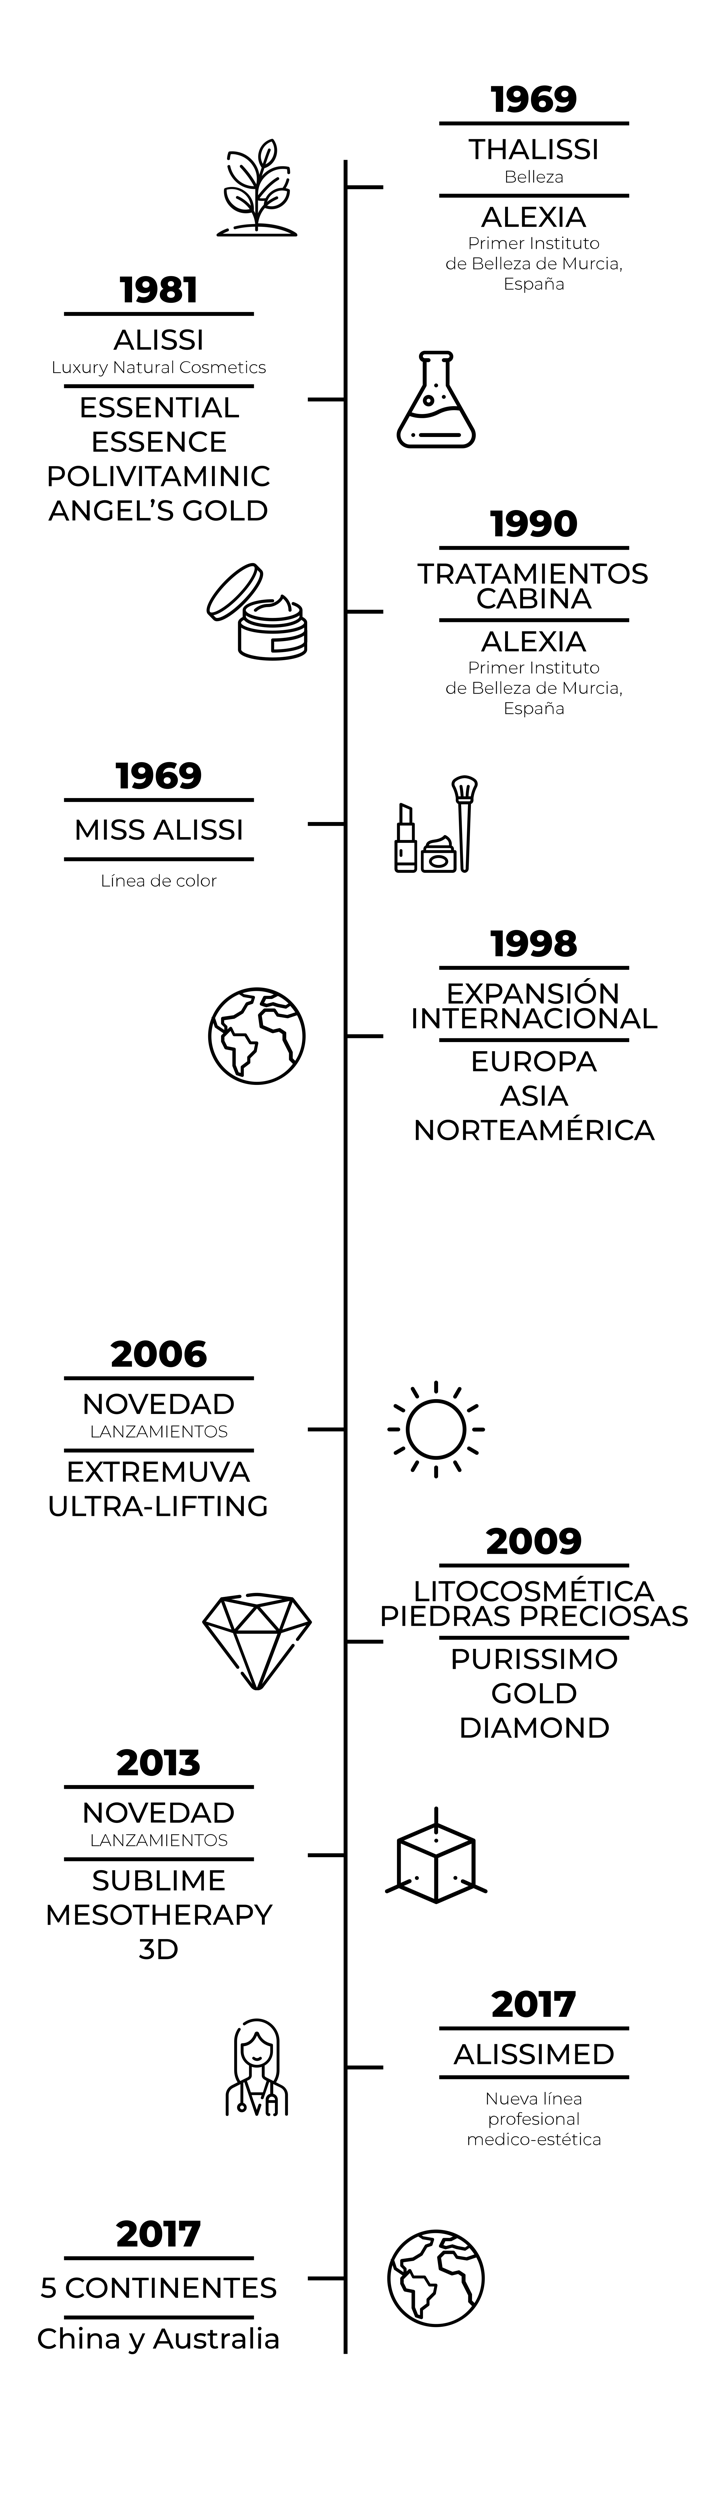 <svg version="1.1" id="Layer_1" xmlns="http://www.w3.org/2000/svg" x="0" y="0" viewBox="0 0 548 1920" style="enable-background:new 0 0 548 1920" xml:space="preserve"><style>.st0{fill:none;stroke:#000;stroke-width:3;stroke-miterlimit:10}.st1{enable-background:new}</style><path class="st0" d="M265.6 122.8v1685M294.6 143.8h-29M265.6 306.8h-29M294.6 469.8h-29M265.6 632.8h-29M294.6 795.8h-29M265.6 1097.8h-29M294.6 1260.8h-29M265.6 1424.8h-29M294.6 1587.8h-29M265.6 1749.8h-29"/><g class="st1"><path d="M386.7 66.1v19.8h-5.6V70.4h-3.7v-4.3h9.3zM406.2 75.5c0 6.9-4.3 10.9-10.6 10.9-2.2 0-4.4-.5-5.8-1.4l2-4c1.1.8 2.4 1 3.7 1 2.8 0 4.7-1.6 5-4.6-1.1.9-2.6 1.4-4.4 1.4-3.7 0-6.8-2.5-6.8-6.3 0-4.1 3.5-6.8 7.8-6.8 5.4 0 9.1 3.3 9.1 9.8zm-6.1-3.3c0-1.5-1.1-2.5-2.8-2.5-1.6 0-2.7 1-2.7 2.5s1.1 2.5 2.7 2.5 2.8-1 2.8-2.5zM425.1 79.5c0 4.1-3.5 6.8-7.8 6.8-5.6 0-9.2-3.3-9.2-9.8 0-6.9 4.3-10.9 10.5-10.9 2.2 0 4.4.5 5.8 1.4l-2 4c-1.1-.8-2.4-1-3.7-1-2.8 0-4.7 1.6-5 4.6 1.1-1 2.6-1.5 4.5-1.5 3.8.2 6.9 2.6 6.9 6.4zm-5.5.3c0-1.5-1.1-2.5-2.7-2.5s-2.7 1-2.7 2.5 1.1 2.5 2.8 2.5c1.5 0 2.6-.9 2.6-2.5zM443 75.5c0 6.9-4.3 10.9-10.6 10.9-2.2 0-4.4-.5-5.8-1.4l2-4c1.1.8 2.4 1 3.7 1 2.8 0 4.7-1.6 5-4.6-1.1.9-2.6 1.4-4.4 1.4-3.7 0-6.8-2.5-6.8-6.3 0-4.1 3.5-6.8 7.8-6.8 5.4 0 9.1 3.3 9.1 9.8zm-6.1-3.3c0-1.5-1.1-2.5-2.8-2.5-1.6 0-2.7 1-2.7 2.5s1.1 2.5 2.7 2.5c1.7 0 2.8-1 2.8-2.5z"/></g><path class="st0" d="M337.6 94.8h146M337.6 150.3h146"/><g class="st1"><path d="M365.5 108.7h-5.3v-1.9H373v1.9h-5.3v13.5h-2.2v-13.5zM388.6 106.8v15.4h-2.2v-6.9h-8.8v6.9h-2.2v-15.4h2.2v6.6h8.8v-6.6h2.2zM403 118.4h-8.2l-1.7 3.9h-2.3l7-15.4h2.2l7 15.4h-2.3l-1.7-3.9zm-.7-1.8-3.3-7.5-3.3 7.5h6.6zM409.3 106.8h2.2v13.5h8.3v1.9h-10.5v-15.4zM422.4 106.8h2.2v15.4h-2.2v-15.4zM427.8 120.4l.8-1.7c1.1 1 3.1 1.8 5.1 1.8 2.7 0 3.8-1 3.8-2.4 0-3.8-9.3-1.4-9.3-7.1 0-2.4 1.8-4.4 5.9-4.4 1.8 0 3.7.5 5 1.4l-.7 1.8c-1.3-.9-2.9-1.3-4.2-1.3-2.6 0-3.7 1.1-3.7 2.4 0 3.8 9.3 1.4 9.3 7.1 0 2.4-1.9 4.4-6 4.4-2.5 0-4.8-.8-6-2zM441.5 120.4l.8-1.7c1.1 1 3.1 1.8 5.1 1.8 2.7 0 3.8-1 3.8-2.4 0-3.8-9.3-1.4-9.3-7.1 0-2.4 1.8-4.4 5.9-4.4 1.8 0 3.7.5 5 1.4l-.7 1.8c-1.3-.9-2.9-1.3-4.2-1.3-2.6 0-3.7 1.1-3.7 2.4 0 3.8 9.3 1.4 9.3 7.1 0 2.4-1.9 4.4-6 4.4-2.5 0-4.8-.8-6-2zM456.5 106.8h2.2v15.4h-2.2v-15.4z"/></g><g class="st1"><path d="M381.9 170.4h-8.2l-1.7 3.9h-2.3l7-15.4h2.2l7 15.4h-2.3l-1.7-3.9zm-.8-1.8-3.3-7.5-3.3 7.5h6.6zM388.2 158.8h2.2v13.5h8.3v1.9h-10.5v-15.4zM412.4 172.3v1.9h-11.2v-15.4h10.9v1.9h-8.7v4.7h7.7v1.9h-7.7v5h9zM425.5 174.2l-4.6-6.4-4.6 6.4h-2.5l5.8-7.9-5.4-7.5h2.5l4.3 5.9 4.3-5.9h2.4l-5.4 7.4 5.8 8h-2.6zM430.1 158.8h2.2v15.4h-2.2v-15.4zM446.7 170.4h-8.2l-1.7 3.9h-2.3l7-15.4h2.2l7 15.4h-2.3l-1.7-3.9zm-.7-1.8-3.3-7.5-3.3 7.5h6.6z"/></g><g class="st1"><path d="M367.9 185.2c0 1.9-1.4 3.1-3.7 3.1h-2.6v3h-.6v-9.1h3.3c2.3-.1 3.6 1 3.6 3zm-.6 0c0-1.6-1-2.5-3-2.5h-2.6v4.9h2.6c1.9 0 3-.9 3-2.4zM373 184.4v.6h-.2c-1.5 0-2.4 1-2.4 2.7v3.5h-.7v-6.8h.6v1.5c.5-1 1.4-1.5 2.7-1.5zM374.6 182.2c0-.3.2-.5.5-.5s.5.2.5.5-.2.5-.5.5-.5-.2-.5-.5zm.2 2.2h.6v6.8h-.6v-6.8zM389.3 187.2v4h-.7v-3.9c0-1.5-.8-2.3-2.1-2.3-1.5 0-2.5 1-2.5 2.6v3.6h-.7v-3.9c0-1.5-.8-2.3-2.1-2.3-1.5 0-2.5 1-2.5 2.6v3.6h-.6v-6.8h.6v1.5c.4-.9 1.4-1.5 2.6-1.5 1.2 0 2.1.6 2.5 1.6.4-1 1.4-1.6 2.7-1.6 1.7 0 2.8.9 2.8 2.8zM397.7 188h-5.8c.1 1.6 1.2 2.7 2.9 2.7.9 0 1.7-.3 2.2-.9l.4.4c-.6.7-1.5 1.1-2.6 1.1-2.1 0-3.5-1.4-3.5-3.4s1.4-3.4 3.2-3.4 3.2 1.4 3.2 3.4v.1zm-5.8-.5h5.2c-.1-1.5-1.2-2.5-2.6-2.5s-2.5 1-2.6 2.5zM403 184.4v.6h-.2c-1.5 0-2.4 1-2.4 2.7v3.5h-.7v-6.8h.6v1.5c.5-1 1.4-1.5 2.7-1.5zM408.4 182.1h.7v9.1h-.7v-9.1zM418.1 187.2v4h-.7v-3.9c0-1.5-.8-2.3-2.2-2.3-1.6 0-2.6 1-2.6 2.6v3.6h-.7v-6.8h.6v1.5c.5-.9 1.4-1.5 2.7-1.5 1.8 0 2.9.9 2.9 2.8zM419.8 190.4l.3-.5c.5.4 1.4.8 2.4.8 1.4 0 2-.5 2-1.3 0-2-4.5-.5-4.5-3.2 0-1 .9-1.9 2.6-1.9.9 0 1.8.3 2.3.7l-.3.5c-.6-.4-1.3-.6-2-.6-1.3 0-1.9.5-1.9 1.3 0 2 4.5.6 4.5 3.2 0 1.1-.9 1.9-2.7 1.9-1.1 0-2.2-.4-2.7-.9zM430.4 190.8c-.3.3-.9.5-1.4.5-1.2 0-1.8-.7-1.8-1.8V185H426v-.6h1.2v-1.5h.7v1.5h2.2v.6h-2.2v4.4c0 .9.4 1.4 1.3 1.4.4 0 .8-.1 1.1-.4l.1.4zM432 182.2c0-.3.2-.5.5-.5s.5.2.5.5-.2.5-.5.5-.5-.2-.5-.5zm.2 2.2h.7v6.8h-.7v-6.8zM439 190.8c-.3.3-.9.5-1.4.5-1.2 0-1.8-.7-1.8-1.8V185h-1.2v-.6h1.2v-1.5h.7v1.5h2.2v.6h-2.2v4.4c0 .9.4 1.4 1.3 1.4.4 0 .8-.1 1.1-.4l.1.4zM446.7 184.4v6.8h-.6v-1.5c-.4.9-1.4 1.5-2.6 1.5-1.7 0-2.8-1-2.8-2.9v-4h.7v3.9c0 1.5.8 2.3 2.2 2.3 1.5 0 2.5-1 2.5-2.6v-3.6h.6zM452.8 190.8c-.3.3-.9.5-1.4.5-1.2 0-1.8-.7-1.8-1.8V185h-1.2v-.6h1.2v-1.5h.7v1.5h2.2v.6h-2.2v4.4c0 .9.4 1.4 1.3 1.4.4 0 .8-.1 1.1-.4l.1.4zM453.6 187.8c0-2 1.4-3.4 3.4-3.4s3.4 1.4 3.4 3.4-1.4 3.4-3.4 3.4-3.4-1.4-3.4-3.4zm6.2 0c0-1.7-1.2-2.9-2.7-2.9s-2.7 1.2-2.7 2.9 1.2 2.9 2.7 2.9 2.7-1.2 2.7-2.9z"/></g><g class="st1"><path d="M349.8 197.2v9.6h-.6v-1.6c-.5 1.1-1.6 1.7-2.8 1.7-1.9 0-3.4-1.4-3.4-3.4s1.4-3.4 3.4-3.4c1.2 0 2.2.6 2.8 1.6v-4.4h.6zm-.6 6.2c0-1.7-1.2-2.9-2.7-2.9s-2.7 1.2-2.7 2.9 1.2 2.9 2.7 2.9 2.7-1.2 2.7-2.9zM358.3 203.6h-5.8c.1 1.6 1.2 2.7 2.9 2.7.9 0 1.7-.3 2.2-.9l.4.4c-.6.7-1.5 1.1-2.6 1.1-2.1 0-3.5-1.4-3.5-3.4s1.4-3.4 3.2-3.4c1.9 0 3.2 1.4 3.2 3.4v.1zm-5.8-.5h5.2c-.1-1.5-1.2-2.5-2.6-2.5-1.5-.1-2.5 1-2.6 2.5zM371.3 204.4c0 1.5-1.1 2.4-3.4 2.4h-4.1v-9.1h3.8c2 0 3.1.8 3.1 2.3 0 1.1-.6 1.8-1.5 2.1 1.4.3 2.1 1 2.1 2.3zm-6.8-6.1v3.6h3.1c1.6 0 2.5-.6 2.5-1.8 0-1.2-.9-1.8-2.5-1.8h-3.1zm6.1 6c0-1.3-.9-1.9-2.7-1.9h-3.4v3.8h3.4c1.8 0 2.7-.5 2.7-1.9zM379.2 203.6h-5.8c.1 1.6 1.2 2.7 2.9 2.7.9 0 1.7-.3 2.2-.9l.4.4c-.6.7-1.5 1.1-2.6 1.1-2.1 0-3.5-1.4-3.5-3.4s1.4-3.4 3.2-3.4c1.9 0 3.2 1.4 3.2 3.4v.1zm-5.8-.5h5.2c-.1-1.5-1.2-2.5-2.6-2.5-1.5-.1-2.5 1-2.6 2.5zM381.2 197.2h.7v9.6h-.7v-9.6zM384.6 197.2h.6v9.6h-.6v-9.6zM393.7 203.6h-5.8c.1 1.6 1.2 2.7 2.9 2.7.9 0 1.7-.3 2.2-.9l.4.4c-.6.7-1.5 1.1-2.6 1.1-2.1 0-3.5-1.4-3.5-3.4s1.4-3.4 3.2-3.4c1.9 0 3.2 1.4 3.2 3.4v.1zm-5.8-.5h5.2c-.1-1.5-1.2-2.5-2.6-2.5-1.4-.1-2.5 1-2.6 2.5zM400.3 206.2v.6h-5.4v-.4l4.5-5.8H395v-.6h5.3v.4l-4.5 5.8h4.5zM407.1 202.5v4.3h-.6v-1.2c-.4.8-1.3 1.3-2.4 1.3-1.5 0-2.4-.8-2.4-1.9 0-1 .7-1.9 2.5-1.9h2.3v-.5c0-1.3-.7-1.9-2-1.9-.9 0-1.8.4-2.3.9l-.3-.5c.7-.6 1.7-1 2.7-1 1.6-.1 2.5.7 2.5 2.4zm-.6 2.3v-1.3h-2.3c-1.4 0-1.9.6-1.9 1.4 0 .9.7 1.4 1.9 1.4 1.1 0 1.9-.5 2.3-1.5zM419.2 197.2v9.6h-.6v-1.6c-.5 1.1-1.6 1.7-2.8 1.7-1.9 0-3.4-1.4-3.4-3.4s1.4-3.4 3.4-3.4c1.2 0 2.2.6 2.8 1.6v-4.4h.6zm-.7 6.2c0-1.7-1.2-2.9-2.7-2.9s-2.7 1.2-2.7 2.9 1.2 2.9 2.7 2.9 2.7-1.2 2.7-2.9zM427.7 203.6h-5.8c.1 1.6 1.2 2.7 2.9 2.7.9 0 1.7-.3 2.2-.9l.4.4c-.6.7-1.5 1.1-2.6 1.1-2.1 0-3.5-1.4-3.5-3.4s1.4-3.4 3.2-3.4c1.9 0 3.2 1.4 3.2 3.4v.1zm-5.9-.5h5.2c-.1-1.5-1.2-2.5-2.6-2.5-1.4-.1-2.5 1-2.6 2.5zM441.8 206.8V199l-3.8 6.6h-.3l-3.8-6.6v7.8h-.7v-9.1h.6l4.1 7 4.1-7h.5v9.1h-.7zM451.4 200v6.8h-.6v-1.5c-.4.9-1.4 1.5-2.6 1.5-1.7 0-2.8-1-2.8-2.9v-4h.7v3.9c0 1.5.8 2.3 2.2 2.3 1.5 0 2.5-1 2.5-2.6V200h.6zM457.4 200v.6h-.2c-1.5 0-2.4 1-2.4 2.7v3.5h-.6V200h.6v1.5c.4-1 1.3-1.5 2.6-1.5zM458.4 203.4c0-2 1.4-3.4 3.4-3.4 1.1 0 2 .4 2.6 1.2l-.5.4c-.5-.7-1.2-1-2.1-1-1.6 0-2.8 1.1-2.8 2.9 0 1.7 1.2 2.9 2.8 2.9.8 0 1.6-.3 2.1-1l.5.4c-.6.8-1.5 1.2-2.6 1.2-2-.1-3.4-1.6-3.4-3.6zM466.1 197.8c0-.3.2-.5.5-.5s.5.2.5.5-.2.5-.5.5-.5-.2-.5-.5zm.2 2.2h.7v6.8h-.7V200zM474.6 202.5v4.3h-.6v-1.2c-.4.8-1.3 1.3-2.4 1.3-1.5 0-2.4-.8-2.4-1.9 0-1 .7-1.9 2.5-1.9h2.3v-.5c0-1.3-.7-1.9-2-1.9-.9 0-1.8.4-2.3.9l-.3-.5c.7-.6 1.7-1 2.7-1 1.6-.1 2.5.7 2.5 2.4zm-.6 2.3v-1.3h-2.3c-1.4 0-1.9.6-1.9 1.4 0 .9.7 1.4 1.9 1.4 1.1 0 1.9-.5 2.3-1.5zM477.8 206.3c0 .2 0 .3-.1.6l-.5 1.8h-.5l.4-1.8c-.3-.1-.4-.3-.4-.5 0-.3.2-.5.5-.5.3-.1.6.1.6.4z"/></g><g class="st1"><path d="M394.7 221.8v.6h-6.3v-9.1h6.1v.6h-5.4v3.6h4.8v.6h-4.8v3.7h5.6zM395.8 221.6l.3-.5c.5.4 1.4.8 2.4.8 1.4 0 2-.5 2-1.3 0-2-4.5-.5-4.5-3.2 0-1 .9-1.9 2.6-1.9.9 0 1.8.3 2.3.7l-.3.5c-.6-.4-1.3-.6-2-.6-1.3 0-1.9.5-1.9 1.3 0 2 4.5.6 4.5 3.2 0 1.1-.9 1.9-2.7 1.9-1.1 0-2.2-.4-2.7-.9zM409.8 219c0 2-1.4 3.4-3.4 3.4-1.2 0-2.2-.6-2.8-1.6v4.1h-.6v-9.3h.6v1.6c.5-1 1.6-1.7 2.8-1.7 1.9.1 3.4 1.5 3.4 3.5zm-.7 0c0-1.7-1.2-2.9-2.7-2.9-1.6 0-2.7 1.2-2.7 2.9s1.2 2.9 2.7 2.9c1.5 0 2.7-1.2 2.7-2.9zM416.6 218.1v4.3h-.6v-1.2c-.4.8-1.3 1.3-2.4 1.3-1.5 0-2.4-.8-2.4-1.9 0-1 .7-1.9 2.5-1.9h2.3v-.5c0-1.3-.7-1.9-2-1.9-.9 0-1.8.4-2.3.9l-.3-.5c.7-.6 1.7-1 2.7-1 1.6-.1 2.5.7 2.5 2.4zm-.6 2.3v-1.3h-2.3c-1.4 0-1.9.6-1.9 1.4 0 .9.7 1.4 1.9 1.4 1.1 0 1.9-.5 2.3-1.5zM425.4 218.4v4h-.6v-3.9c0-1.5-.8-2.3-2.2-2.3-1.6 0-2.6 1-2.6 2.6v3.6h-.7v-6.8h.6v1.5c.5-.9 1.4-1.5 2.7-1.5 1.7 0 2.8.9 2.8 2.8zm-4.6-4h-.4c0-.8.4-1.3 1.1-1.3.8 0 1.1.9 1.7.9.4 0 .7-.3.7-.8h.4c0 .8-.4 1.3-1.1 1.3-.8 0-1.1-.9-1.7-.9-.4-.1-.6.2-.7.8zM433 218.1v4.3h-.6v-1.2c-.4.8-1.3 1.3-2.4 1.3-1.5 0-2.4-.8-2.4-1.9 0-1 .6-1.9 2.5-1.9h2.3v-.5c0-1.3-.7-1.9-2-1.9-.9 0-1.8.4-2.3.9l-.3-.5c.7-.6 1.7-1 2.7-1 1.5-.1 2.5.7 2.5 2.4zm-.7 2.3v-1.3H430c-1.4 0-1.9.6-1.9 1.4 0 .9.7 1.4 1.9 1.4 1.1 0 1.9-.5 2.3-1.5z"/></g><g class="st1"><path d="M396.5 137.8c0 1.5-1.1 2.4-3.4 2.4H389v-9.1h3.8c2 0 3.1.8 3.1 2.3 0 1.1-.6 1.8-1.5 2.1 1.4.3 2.1 1 2.1 2.3zm-6.8-6.1v3.6h3.1c1.6 0 2.5-.6 2.5-1.8 0-1.2-.9-1.8-2.5-1.8h-3.1zm6.1 6c0-1.3-.9-1.9-2.7-1.9h-3.4v3.8h3.4c1.8 0 2.7-.5 2.7-1.9zM404.4 137h-5.8c.1 1.6 1.2 2.7 2.9 2.7.9 0 1.7-.3 2.2-.9l.4.4c-.6.7-1.5 1.1-2.6 1.1-2.1 0-3.5-1.4-3.5-3.4s1.4-3.4 3.2-3.4 3.2 1.4 3.2 3.4v.1zm-5.8-.5h5.2c-.1-1.5-1.2-2.5-2.6-2.5s-2.5 1-2.6 2.5zM406.4 130.6h.7v9.6h-.7v-9.6zM409.8 130.6h.7v9.6h-.7v-9.6zM418.9 137h-5.8c.1 1.6 1.2 2.7 2.9 2.7.9 0 1.7-.3 2.2-.9l.4.4c-.6.7-1.5 1.1-2.6 1.1-2.1 0-3.5-1.4-3.5-3.4s1.4-3.4 3.2-3.4 3.2 1.4 3.2 3.4v.1zm-5.8-.5h5.2c-.1-1.5-1.2-2.5-2.6-2.5s-2.5 1-2.6 2.5zM425.5 139.6v.6h-5.4v-.4l4.5-5.8h-4.4v-.6h5.3v.4l-4.5 5.8h4.5zM432.3 135.9v4.3h-.6V139c-.4.8-1.3 1.3-2.4 1.3-1.5 0-2.4-.8-2.4-1.9 0-1 .6-1.9 2.5-1.9h2.3v-.5c0-1.3-.7-1.9-2-1.9-.9 0-1.8.4-2.3.9l-.3-.5c.7-.6 1.7-1 2.7-1 1.6-.1 2.5.7 2.5 2.4zm-.6 2.3v-1.3h-2.3c-1.4 0-1.9.6-1.9 1.4 0 .9.7 1.4 1.9 1.4 1.1 0 1.9-.5 2.3-1.5z"/></g><g class="st1"><path d="M386.2 392.1v19.8h-5.6v-15.5h-3.7v-4.3h9.3zM405.7 401.5c0 6.9-4.3 10.9-10.6 10.9-2.2 0-4.4-.5-5.8-1.4l2-4c1.1.8 2.4 1 3.7 1 2.8 0 4.7-1.6 5-4.6-1.1.9-2.6 1.4-4.4 1.4-3.7 0-6.8-2.5-6.8-6.3 0-4.1 3.5-6.8 7.8-6.8 5.4 0 9.1 3.3 9.1 9.8zm-6.1-3.3c0-1.5-1.1-2.5-2.8-2.5-1.6 0-2.7 1-2.7 2.5s1.1 2.5 2.7 2.5c1.7 0 2.8-1 2.8-2.5zM424 401.5c0 6.9-4.3 10.9-10.6 10.9-2.2 0-4.4-.5-5.8-1.4l2-4c1.1.8 2.4 1 3.7 1 2.8 0 4.7-1.6 5-4.6-1.1.9-2.6 1.4-4.4 1.4-3.7 0-6.8-2.5-6.8-6.3 0-4.1 3.5-6.8 7.8-6.8 5.5 0 9.1 3.3 9.1 9.8zm-6-3.3c0-1.5-1.1-2.5-2.8-2.5-1.6 0-2.7 1-2.7 2.5s1.1 2.5 2.7 2.5 2.8-1 2.8-2.5zM426 402c0-6.5 3.7-10.3 8.8-10.3 5 0 8.7 3.8 8.7 10.3 0 6.5-3.7 10.3-8.7 10.3-5.1 0-8.8-3.7-8.8-10.3zm11.8 0c0-4.2-1.3-5.7-3.1-5.7s-3.1 1.6-3.1 5.7c0 4.2 1.3 5.7 3.1 5.7s3.1-1.5 3.1-5.7z"/></g><path class="st0" d="M337.6 420.8h146M337.6 476.3h146"/><g class="st1"><path d="M326.2 434.7h-5.3v-1.9h12.7v1.9h-5.3v13.5h-2.2v-13.5zM346.4 448.2l-3.3-4.7h-4.8v4.7h-2.2v-15.4h6c4 0 6.4 2 6.4 5.4 0 2.4-1.2 4.1-3.4 4.9l3.7 5.2h-2.4zm-.1-10c0-2.2-1.5-3.5-4.3-3.5h-3.7v6.9h3.7c2.8 0 4.3-1.2 4.3-3.4zM361.9 444.4h-8.2l-1.7 3.9h-2.3l7-15.4h2.2l7 15.4h-2.3l-1.7-3.9zm-.8-1.8-3.3-7.5-3.3 7.5h6.6zM370.4 434.7h-5.3v-1.9h12.7v1.9h-5.3v13.5h-2.2v-13.5zM389.3 444.4h-8.2l-1.7 3.9h-2.3l7-15.4h2.2l7 15.4H391l-1.7-3.9zm-.7-1.8-3.3-7.5-3.3 7.5h6.6zM409.9 448.2V437l-5.6 9.4h-1l-5.6-9.3v11.2h-2.1v-15.4h1.8l6.4 10.8 6.3-10.8h1.8v15.4h-2zM416.6 432.8h2.2v15.4h-2.2v-15.4zM434.6 446.3v1.9h-11.2v-15.4h10.9v1.9h-8.7v4.7h7.7v1.9h-7.7v5h9zM451.4 432.8v15.4h-1.8l-9.2-11.5v11.5h-2.2v-15.4h1.8l9.2 11.5v-11.5h2.2zM459.1 434.7h-5.3v-1.9h12.7v1.9h-5.3v13.5H459v-13.5zM467.5 440.5c0-4.5 3.5-7.9 8.2-7.9 4.7 0 8.2 3.3 8.2 7.9 0 4.5-3.5 7.9-8.2 7.9-4.7 0-8.2-3.4-8.2-7.9zm14.2 0c0-3.4-2.6-5.9-6-5.9-3.5 0-6 2.5-6 5.9s2.6 5.9 6 5.9 6-2.5 6-5.9zM485.8 446.4l.8-1.7c1.1 1 3.1 1.8 5.1 1.8 2.7 0 3.8-1 3.8-2.4 0-3.8-9.3-1.4-9.3-7.1 0-2.4 1.8-4.4 5.9-4.4 1.8 0 3.7.5 5 1.4l-.7 1.8c-1.3-.9-2.9-1.3-4.2-1.3-2.6 0-3.7 1.1-3.7 2.4 0 3.8 9.3 1.4 9.3 7.1 0 2.4-1.9 4.4-6 4.4-2.4 0-4.7-.8-6-2z"/></g><g class="st1"><path d="M366.9 459.5c0-4.6 3.5-7.9 8.2-7.9 2.4 0 4.4.8 5.9 2.4l-1.4 1.4c-1.2-1.3-2.6-1.8-4.3-1.8-3.5 0-6.1 2.5-6.1 5.9s2.6 5.9 6.1 5.9c1.7 0 3.1-.6 4.3-1.8l1.4 1.4c-1.4 1.6-3.5 2.4-5.9 2.4-4.7 0-8.2-3.3-8.2-7.9zM393.5 463.4h-8.2l-1.7 3.9h-2.3l7-15.4h2.2l7 15.4h-2.3l-1.7-3.9zm-.8-1.8-3.3-7.5-3.3 7.5h6.6zM413 463c0 2.6-2 4.2-5.9 4.2h-7.3v-15.4h6.9c3.5 0 5.5 1.5 5.5 4 0 1.7-.9 2.8-2.1 3.4 1.8.5 2.9 1.8 2.9 3.8zm-11-9.4v4.9h4.5c2.2 0 3.5-.8 3.5-2.5 0-1.6-1.3-2.5-3.5-2.5H402zm8.8 9.3c0-1.8-1.3-2.6-3.8-2.6h-5v5.1h5.1c2.4 0 3.7-.7 3.7-2.5zM416.4 451.8h2.2v15.4h-2.2v-15.4zM436.5 451.8v15.4h-1.8l-9.2-11.5v11.5h-2.2v-15.4h1.8l9.2 11.5v-11.5h2.2zM450.9 463.4h-8.2l-1.7 3.9h-2.3l7-15.4h2.2l7 15.4h-2.3l-1.7-3.9zm-.7-1.8-3.3-7.5-3.3 7.5h6.6z"/></g><g class="st1"><path d="M381.9 496.4h-8.2l-1.7 3.9h-2.3l7-15.4h2.2l7 15.4h-2.3l-1.7-3.9zm-.8-1.8-3.3-7.5-3.3 7.5h6.6zM388.2 484.8h2.2v13.5h8.3v1.9h-10.5v-15.4zM412.4 498.3v1.9h-11.2v-15.4h10.9v1.9h-8.7v4.7h7.7v1.9h-7.7v5h9zM425.5 500.2l-4.6-6.4-4.6 6.4h-2.5l5.8-7.9-5.4-7.5h2.5l4.3 5.9 4.3-5.9h2.4l-5.4 7.4 5.8 8h-2.6zM430.1 484.8h2.2v15.4h-2.2v-15.4zM446.7 496.4h-8.2l-1.7 3.9h-2.3l7-15.4h2.2l7 15.4h-2.3l-1.7-3.9zm-.7-1.8-3.3-7.5-3.3 7.5h6.6z"/></g><g class="st1"><path d="M367.9 511.2c0 1.9-1.4 3.1-3.7 3.1h-2.6v3h-.6v-9.1h3.3c2.3-.1 3.6 1.1 3.6 3zm-.6 0c0-1.6-1-2.5-3-2.5h-2.6v4.9h2.6c1.9 0 3-.9 3-2.4zM373 510.4v.6h-.2c-1.5 0-2.4 1-2.4 2.7v3.5h-.7v-6.8h.6v1.5c.5-1 1.4-1.5 2.7-1.5zM374.6 508.2c0-.3.2-.5.5-.5s.5.2.5.5-.2.5-.5.5c-.3.1-.5-.2-.5-.5zm.2 2.2h.6v6.8h-.6v-6.8zM389.3 513.2v4h-.7v-3.9c0-1.5-.8-2.3-2.1-2.3-1.5 0-2.5 1-2.5 2.6v3.6h-.7v-3.9c0-1.5-.8-2.3-2.1-2.3-1.5 0-2.5 1-2.5 2.6v3.6h-.6v-6.8h.6v1.5c.4-.9 1.4-1.5 2.6-1.5 1.2 0 2.1.6 2.5 1.6.4-1 1.4-1.6 2.7-1.6 1.7 0 2.8.9 2.8 2.8zM397.7 514h-5.8c.1 1.6 1.2 2.7 2.9 2.7.9 0 1.7-.3 2.2-.9l.4.4c-.6.7-1.5 1.1-2.6 1.1-2.1 0-3.5-1.4-3.5-3.4s1.4-3.4 3.2-3.4 3.2 1.4 3.2 3.4v.1zm-5.8-.5h5.2c-.1-1.5-1.2-2.5-2.6-2.5s-2.5 1-2.6 2.5zM403 510.4v.6h-.2c-1.5 0-2.4 1-2.4 2.7v3.5h-.7v-6.8h.6v1.5c.5-1 1.4-1.5 2.7-1.5zM408.4 508.1h.7v9.1h-.7v-9.1zM418.1 513.2v4h-.7v-3.9c0-1.5-.8-2.3-2.2-2.3-1.6 0-2.6 1-2.6 2.6v3.6h-.6v-6.8h.6v1.5c.5-.9 1.4-1.5 2.7-1.5 1.7 0 2.8.9 2.8 2.8zM419.8 516.4l.3-.5c.5.4 1.4.8 2.4.8 1.4 0 2-.5 2-1.3 0-2-4.5-.5-4.5-3.2 0-1 .9-1.9 2.6-1.9.9 0 1.8.3 2.3.7l-.3.5c-.6-.4-1.3-.6-2-.6-1.3 0-1.9.5-1.9 1.3 0 2 4.5.6 4.5 3.2 0 1.1-.9 1.9-2.7 1.9-1.1 0-2.2-.4-2.7-.9zM430.4 516.8c-.3.3-.9.5-1.4.5-1.2 0-1.8-.7-1.8-1.8V511H426v-.6h1.2v-1.5h.7v1.5h2.2v.6h-2.2v4.4c0 .9.4 1.4 1.3 1.4.4 0 .8-.1 1.1-.4l.1.4zM432 508.2c0-.3.2-.5.5-.5s.5.2.5.5-.2.5-.5.5-.5-.2-.5-.5zm.2 2.2h.7v6.8h-.7v-6.8zM439 516.8c-.3.3-.9.5-1.4.5-1.2 0-1.8-.7-1.8-1.8V511h-1.2v-.6h1.2v-1.5h.7v1.5h2.2v.6h-2.2v4.4c0 .9.4 1.4 1.3 1.4.4 0 .8-.1 1.1-.4l.1.4zM446.7 510.4v6.8h-.6v-1.5c-.4.9-1.4 1.5-2.6 1.5-1.7 0-2.8-1-2.8-2.9v-4h.7v3.9c0 1.5.8 2.3 2.2 2.3 1.5 0 2.5-1 2.5-2.6v-3.6h.6zM452.8 516.8c-.3.3-.9.5-1.4.5-1.2 0-1.8-.7-1.8-1.8V511h-1.2v-.6h1.2v-1.5h.7v1.5h2.2v.6h-2.2v4.4c0 .9.4 1.4 1.3 1.4.4 0 .8-.1 1.1-.4l.1.4zM453.6 513.8c0-2 1.4-3.4 3.4-3.4s3.4 1.4 3.4 3.4-1.4 3.4-3.4 3.4-3.4-1.4-3.4-3.4zm6.2 0c0-1.7-1.2-2.9-2.7-2.9-1.6 0-2.7 1.2-2.7 2.9s1.2 2.9 2.7 2.9c1.5 0 2.7-1.2 2.7-2.9z"/></g><g class="st1"><path d="M349.8 523.2v9.6h-.6v-1.6c-.5 1.1-1.6 1.7-2.8 1.7-1.9 0-3.4-1.4-3.4-3.4s1.4-3.4 3.4-3.4c1.2 0 2.2.6 2.8 1.6v-4.4h.6zm-.6 6.2c0-1.7-1.2-2.9-2.7-2.9-1.6 0-2.7 1.2-2.7 2.9s1.2 2.9 2.7 2.9c1.5 0 2.7-1.2 2.7-2.9zM358.3 529.6h-5.8c.1 1.6 1.2 2.7 2.9 2.7.9 0 1.7-.3 2.2-.9l.4.4c-.6.7-1.5 1.1-2.6 1.1-2.1 0-3.5-1.4-3.5-3.4s1.4-3.4 3.2-3.4 3.2 1.4 3.2 3.4v.1zm-5.8-.5h5.2c-.1-1.5-1.2-2.5-2.6-2.5s-2.5 1-2.6 2.5zM371.3 530.4c0 1.5-1.1 2.4-3.4 2.4h-4.1v-9.1h3.8c2 0 3.1.8 3.1 2.3 0 1.1-.6 1.8-1.5 2.1 1.4.3 2.1 1 2.1 2.3zm-6.8-6.1v3.6h3.1c1.6 0 2.5-.6 2.5-1.8 0-1.2-.9-1.8-2.5-1.8h-3.1zm6.1 6c0-1.3-.9-1.9-2.7-1.9h-3.4v3.8h3.4c1.8 0 2.7-.5 2.7-1.9zM379.2 529.6h-5.8c.1 1.6 1.2 2.7 2.9 2.7.9 0 1.7-.3 2.2-.9l.4.4c-.6.7-1.5 1.1-2.6 1.1-2.1 0-3.5-1.4-3.5-3.4s1.4-3.4 3.2-3.4c1.9 0 3.2 1.4 3.2 3.4v.1zm-5.8-.5h5.2c-.1-1.5-1.2-2.5-2.6-2.5-1.5-.1-2.5 1-2.6 2.5zM381.2 523.2h.7v9.6h-.7v-9.6zM384.6 523.2h.6v9.6h-.6v-9.6zM393.7 529.6h-5.8c.1 1.6 1.2 2.7 2.9 2.7.9 0 1.7-.3 2.2-.9l.4.4c-.6.7-1.5 1.1-2.6 1.1-2.1 0-3.5-1.4-3.5-3.4s1.4-3.4 3.2-3.4 3.2 1.4 3.2 3.4v.1zm-5.8-.5h5.2c-.1-1.5-1.2-2.5-2.6-2.5s-2.5 1-2.6 2.5zM400.3 532.2v.6h-5.4v-.4l4.5-5.8H395v-.6h5.3v.4l-4.5 5.8h4.5zM407.1 528.5v4.3h-.6v-1.2c-.4.8-1.3 1.3-2.4 1.3-1.5 0-2.4-.8-2.4-1.9 0-1 .6-1.9 2.5-1.9h2.3v-.5c0-1.3-.7-1.9-2-1.9-.9 0-1.8.4-2.3.9l-.3-.5c.7-.6 1.7-1 2.7-1 1.6-.1 2.5.7 2.5 2.4zm-.6 2.3v-1.3h-2.3c-1.4 0-1.9.6-1.9 1.4 0 .9.7 1.4 1.9 1.4 1.1 0 1.9-.5 2.3-1.5zM419.2 523.2v9.6h-.6v-1.6c-.5 1.1-1.6 1.7-2.8 1.7-1.9 0-3.4-1.4-3.4-3.4s1.4-3.4 3.4-3.4c1.2 0 2.2.6 2.8 1.6v-4.4h.6zm-.7 6.2c0-1.7-1.2-2.9-2.7-2.9-1.6 0-2.7 1.2-2.7 2.9s1.2 2.9 2.7 2.9c1.6 0 2.7-1.2 2.7-2.9zM427.7 529.6h-5.8c.1 1.6 1.2 2.7 2.9 2.7.9 0 1.7-.3 2.2-.9l.4.4c-.6.7-1.5 1.1-2.6 1.1-2.1 0-3.5-1.4-3.5-3.4s1.4-3.4 3.2-3.4 3.2 1.4 3.2 3.4v.1zm-5.9-.5h5.2c-.1-1.5-1.2-2.5-2.6-2.5s-2.5 1-2.6 2.5zM441.8 532.8V525l-3.8 6.6h-.3l-3.8-6.6v7.8h-.6v-9.1h.6l4.1 7 4.1-7h.5v9.1h-.8zM451.4 526v6.8h-.6v-1.5c-.4.9-1.4 1.5-2.6 1.5-1.7 0-2.8-1-2.8-2.9v-4h.7v3.9c0 1.5.8 2.3 2.2 2.3 1.5 0 2.5-1 2.5-2.6V526h.6zM457.4 526v.6h-.2c-1.5 0-2.4 1-2.4 2.7v3.5h-.6V526h.6v1.5c.4-1 1.3-1.5 2.6-1.5zM458.4 529.4c0-2 1.4-3.4 3.4-3.4 1.1 0 2 .4 2.6 1.2l-.5.4c-.5-.7-1.2-1-2.1-1-1.6 0-2.8 1.1-2.8 2.9 0 1.7 1.2 2.9 2.8 2.9.8 0 1.6-.3 2.1-1l.5.4c-.6.8-1.5 1.2-2.6 1.2-2-.1-3.4-1.6-3.4-3.6zM466.1 523.8c0-.3.2-.5.5-.5s.5.2.5.5-.2.5-.5.5-.5-.2-.5-.5zm.2 2.2h.7v6.8h-.7V526zM474.6 528.5v4.3h-.6v-1.2c-.4.8-1.3 1.3-2.4 1.3-1.5 0-2.4-.8-2.4-1.9 0-1 .6-1.9 2.5-1.9h2.3v-.5c0-1.3-.7-1.9-2-1.9-.9 0-1.8.4-2.3.9l-.3-.5c.7-.6 1.7-1 2.7-1 1.6-.1 2.5.7 2.5 2.4zm-.6 2.3v-1.3h-2.3c-1.4 0-1.9.6-1.9 1.4 0 .9.7 1.4 1.9 1.4 1.1 0 1.9-.5 2.3-1.5zM477.8 532.3c0 .2 0 .3-.1.6l-.5 1.8h-.5l.4-1.8c-.3-.1-.4-.3-.4-.5 0-.3.2-.5.5-.5.3-.1.6.1.6.4z"/></g><g class="st1"><path d="M394.7 547.8v.6h-6.3v-9.1h6.1v.6h-5.4v3.6h4.8v.6h-4.8v3.7h5.6zM395.8 547.6l.3-.5c.5.4 1.4.8 2.4.8 1.4 0 2-.5 2-1.3 0-2-4.5-.5-4.5-3.2 0-1 .9-1.9 2.6-1.9.9 0 1.8.3 2.3.7l-.3.5c-.6-.4-1.3-.6-2-.6-1.3 0-1.9.5-1.9 1.3 0 2 4.5.6 4.5 3.2 0 1.1-.9 1.9-2.7 1.9-1.1 0-2.2-.4-2.7-.9zM409.8 545c0 2-1.4 3.4-3.4 3.4-1.2 0-2.2-.6-2.8-1.6v4.1h-.6v-9.3h.6v1.6c.5-1 1.6-1.7 2.8-1.7 1.9.1 3.4 1.5 3.4 3.5zm-.7 0c0-1.7-1.2-2.9-2.7-2.9-1.6 0-2.7 1.2-2.7 2.9s1.2 2.9 2.7 2.9c1.5 0 2.7-1.2 2.7-2.9zM416.6 544.1v4.3h-.6v-1.2c-.4.8-1.3 1.3-2.4 1.3-1.5 0-2.4-.8-2.4-1.9 0-1 .7-1.9 2.5-1.9h2.3v-.5c0-1.3-.7-1.9-2-1.9-.9 0-1.8.4-2.3.9l-.3-.5c.7-.6 1.7-1 2.7-1 1.6-.1 2.5.7 2.5 2.4zm-.6 2.3v-1.3h-2.3c-1.4 0-1.9.6-1.9 1.4 0 .9.7 1.4 1.9 1.4 1.1 0 1.9-.5 2.3-1.5zM425.4 544.4v4h-.6v-3.9c0-1.5-.8-2.3-2.2-2.3-1.6 0-2.6 1-2.6 2.6v3.6h-.7v-6.8h.6v1.5c.5-.9 1.4-1.5 2.7-1.5 1.7 0 2.8.9 2.8 2.8zm-4.6-4h-.4c0-.8.4-1.3 1.1-1.3.8 0 1.1.9 1.7.9.4 0 .7-.3.7-.8h.4c0 .8-.4 1.3-1.1 1.3-.8 0-1.1-.9-1.7-.9-.4-.1-.6.2-.7.8zM433 544.1v4.3h-.6v-1.2c-.4.8-1.3 1.3-2.4 1.3-1.5 0-2.4-.8-2.4-1.9 0-1 .6-1.9 2.5-1.9h2.3v-.5c0-1.3-.7-1.9-2-1.9-.9 0-1.8.4-2.3.9l-.3-.5c.7-.6 1.7-1 2.7-1 1.5-.1 2.5.7 2.5 2.4zm-.7 2.3v-1.3H430c-1.4 0-1.9.6-1.9 1.4 0 .9.7 1.4 1.9 1.4 1.1 0 1.9-.5 2.3-1.5z"/></g><g class="st1"><path d="M386.4 714.6v19.8h-5.6v-15.5h-3.7v-4.3h9.3zM405.9 724c0 6.9-4.3 10.9-10.6 10.9-2.2 0-4.4-.5-5.8-1.4l2-4c1.1.8 2.4 1 3.7 1 2.8 0 4.7-1.6 5-4.6-1.1.9-2.6 1.4-4.4 1.4-3.7 0-6.8-2.5-6.8-6.3 0-4.1 3.5-6.8 7.8-6.8 5.5 0 9.1 3.3 9.1 9.8zm-6.1-3.3c0-1.5-1.1-2.5-2.8-2.5-1.6 0-2.7 1-2.7 2.5s1.1 2.5 2.7 2.5 2.8-1 2.8-2.5zM424.3 724c0 6.9-4.3 10.9-10.6 10.9-2.2 0-4.4-.5-5.8-1.4l2-4c1.1.8 2.4 1 3.7 1 2.8 0 4.7-1.6 5-4.6-1.1.9-2.6 1.4-4.4 1.4-3.7 0-6.8-2.5-6.8-6.3 0-4.1 3.5-6.8 7.8-6.8 5.4 0 9.1 3.3 9.1 9.8zm-6.1-3.3c0-1.5-1.1-2.5-2.8-2.5-1.6 0-2.7 1-2.7 2.5s1.1 2.5 2.7 2.5c1.7 0 2.8-1 2.8-2.5zM443.3 728.6c0 3.8-3.5 6.2-8.6 6.2s-8.6-2.4-8.6-6.2c0-2 1-3.6 2.8-4.6-1.3-.9-2.1-2.3-2.1-4 0-3.5 3.2-5.8 7.9-5.8s7.9 2.3 7.9 5.8c0 1.7-.8 3.1-2.1 4 1.8 1 2.8 2.5 2.8 4.6zm-5.6-.2c0-1.5-1.2-2.5-3-2.5s-3 .9-3 2.5 1.2 2.5 3 2.5 3-.9 3-2.5zm-5.3-8.2c0 1.3.9 2.1 2.4 2.1s2.4-.8 2.4-2.1-1-2.1-2.4-2.1-2.4.8-2.4 2.1z"/></g><path class="st0" d="M337.6 743.3h146M337.6 798.8h146"/><g class="st1"><path d="M356 768.8v1.9h-11.2v-15.4h10.9v1.9H347v4.7h7.7v1.9H347v5h9zM369 770.7l-4.6-6.4-4.6 6.4h-2.5l5.8-7.9-5.4-7.5h2.5l4.3 5.9 4.3-5.9h2.4l-5.4 7.4 5.8 8H369zM386.1 760.7c0 3.3-2.4 5.4-6.4 5.4h-3.8v4.7h-2.2v-15.4h6c4-.1 6.4 1.9 6.4 5.3zm-2.2 0c0-2.2-1.5-3.5-4.3-3.5h-3.7v6.9h3.7c2.8 0 4.3-1.2 4.3-3.4zM398.4 766.9h-8.2l-1.7 3.9h-2.3l7-15.4h2.2l7 15.4h-2.3l-1.7-3.9zm-.8-1.8-3.3-7.5-3.3 7.5h6.6zM417.9 755.3v15.4h-1.8l-9.2-11.5v11.5h-2.2v-15.4h1.8l9.2 11.5v-11.5h2.2zM421.1 769l.8-1.7c1.1 1 3.1 1.8 5.1 1.8 2.7 0 3.8-1 3.8-2.4 0-3.8-9.3-1.4-9.3-7.1 0-2.4 1.8-4.4 5.9-4.4 1.8 0 3.7.5 5 1.4l-.7 1.8c-1.3-.9-2.9-1.3-4.2-1.3-2.6 0-3.7 1.1-3.7 2.4 0 3.8 9.3 1.4 9.3 7.1 0 2.4-1.9 4.4-6 4.4-2.5-.1-4.8-.9-6-2zM436.2 755.3h2.2v15.4h-2.2v-15.4zM441.7 763c0-4.5 3.5-7.9 8.2-7.9 4.7 0 8.2 3.3 8.2 7.9 0 4.5-3.5 7.9-8.2 7.9-4.7 0-8.2-3.4-8.2-7.9zm14.2 0c0-3.4-2.6-5.9-6-5.9-3.5 0-6 2.5-6 5.9s2.6 5.9 6 5.9c3.5 0 6-2.5 6-5.9zm-4.6-11.8h2.7l-3.7 2.9h-2l3-2.9zM474.7 755.3v15.4h-1.8l-9.2-11.5v11.5h-2.2v-15.4h1.8l9.2 11.5v-11.5h2.2z"/></g><g class="st1"><path d="M317.6 774.3h2.2v15.4h-2.2v-15.4zM337.7 774.3v15.4h-1.8l-9.2-11.5v11.5h-2.2v-15.4h1.8l9.2 11.5v-11.5h2.2zM345.3 776.2H340v-1.9h12.7v1.9h-5.3v13.5h-2.2v-13.5zM366.4 787.8v1.9h-11.2v-15.4h10.9v1.9h-8.7v4.7h7.7v1.9h-7.7v5h9zM380.2 789.7l-3.3-4.7h-4.8v4.7h-2.2v-15.4h6c4 0 6.4 2 6.4 5.4 0 2.4-1.2 4.1-3.4 4.9l3.7 5.2h-2.4zm0-10c0-2.2-1.5-3.5-4.3-3.5h-3.7v6.9h3.7c2.8.1 4.3-1.2 4.3-3.4zM399.2 774.3v15.4h-1.8l-9.2-11.5v11.5H386v-15.4h1.8l9.2 11.5v-11.5h2.2zM413.6 785.9h-8.2l-1.7 3.9h-2.3l7-15.4h2.2l7 15.4h-2.3l-1.7-3.9zm-.8-1.8-3.3-7.5-3.3 7.5h6.6zM418.4 782c0-4.6 3.5-7.9 8.2-7.9 2.4 0 4.4.8 5.9 2.4l-1.4 1.4c-1.2-1.3-2.6-1.8-4.3-1.8-3.5 0-6.1 2.5-6.1 5.9s2.6 5.9 6.1 5.9c1.7 0 3.1-.6 4.3-1.8l1.4 1.4c-1.4 1.6-3.5 2.4-5.9 2.4-4.7 0-8.2-3.3-8.2-7.9zM435.6 774.3h2.2v15.4h-2.2v-15.4zM441.1 782c0-4.5 3.5-7.9 8.2-7.9 4.7 0 8.2 3.3 8.2 7.9 0 4.5-3.5 7.9-8.2 7.9-4.7 0-8.2-3.4-8.2-7.9zm14.2 0c0-3.4-2.6-5.9-6-5.9-3.5 0-6 2.5-6 5.9s2.6 5.9 6 5.9c3.5 0 6-2.5 6-5.9zM474.1 774.3v15.4h-1.8l-9.2-11.5v11.5h-2.2v-15.4h1.8l9.2 11.5v-11.5h2.2zM488.6 785.9h-8.2l-1.7 3.9h-2.3l7-15.4h2.2l7 15.4h-2.3l-1.7-3.9zm-.8-1.8-3.3-7.5-3.3 7.5h6.6zM494.8 774.3h2.2v13.5h8.3v1.9h-10.5v-15.4z"/></g><g class="st1"><path d="M374.8 820.8v1.9h-11.2v-15.4h10.9v1.9h-8.7v4.7h7.7v1.9h-7.7v5h9zM378.2 816.1v-8.8h2.2v8.7c0 3.4 1.6 5 4.3 5s4.4-1.5 4.4-5v-8.7h2.1v8.8c0 4.5-2.4 6.8-6.5 6.8-4 0-6.5-2.4-6.5-6.8zM406 822.7l-3.3-4.7h-4.8v4.7h-2.2v-15.4h6c4 0 6.4 2 6.4 5.4 0 2.4-1.2 4.1-3.4 4.9l3.7 5.2H406zm0-10c0-2.2-1.5-3.5-4.3-3.5H398v6.9h3.7c2.8.1 4.3-1.2 4.3-3.4zM410.5 815c0-4.5 3.5-7.9 8.2-7.9 4.7 0 8.2 3.3 8.2 7.9 0 4.5-3.5 7.9-8.2 7.9-4.7 0-8.2-3.4-8.2-7.9zm14.2 0c0-3.4-2.6-5.9-6-5.9-3.5 0-6 2.5-6 5.9s2.6 5.9 6 5.9 6-2.5 6-5.9zM442.6 812.7c0 3.3-2.4 5.4-6.4 5.4h-3.8v4.7h-2.2v-15.4h6c4-.1 6.4 1.9 6.4 5.3zm-2.2 0c0-2.2-1.5-3.5-4.3-3.5h-3.7v6.9h3.7c2.9 0 4.3-1.2 4.3-3.4zM454.9 818.9h-8.2l-1.7 3.9h-2.3l7-15.4h2.2l7 15.4h-2.3l-1.7-3.9zm-.7-1.8-3.3-7.5-3.3 7.5h6.6z"/></g><g class="st1"><path d="M396.4 845.3h-8.2l-1.7 3.9h-2.3l7-15.4h2.2l7 15.4h-2.3l-1.7-3.9zm-.8-1.8-3.3-7.5-3.3 7.5h6.6zM401.3 847.4l.8-1.7c1.1 1 3.1 1.8 5.1 1.8 2.7 0 3.8-1 3.8-2.4 0-3.8-9.3-1.4-9.3-7.1 0-2.4 1.8-4.4 5.9-4.4 1.8 0 3.7.5 5 1.4l-.7 1.8c-1.3-.9-2.9-1.3-4.2-1.3-2.6 0-3.7 1.1-3.7 2.4 0 3.8 9.3 1.4 9.3 7.1 0 2.4-1.9 4.4-6 4.4-2.5-.1-4.8-.9-6-2zM416.4 833.7h2.2v15.4h-2.2v-15.4zM433 845.3h-8.2l-1.7 3.9h-2.3l7-15.4h2.2l7 15.4h-2.3l-1.7-3.9zm-.8-1.8-3.3-7.5-3.3 7.5h6.6z"/></g><g class="st1"><path d="M332.8 860.1v15.4H331l-9.2-11.5v11.5h-2.2v-15.4h1.8l9.2 11.5v-11.5h2.2zM336.2 867.8c0-4.5 3.5-7.9 8.2-7.9 4.7 0 8.2 3.3 8.2 7.9 0 4.5-3.5 7.9-8.2 7.9-4.7 0-8.2-3.4-8.2-7.9zm14.2 0c0-3.4-2.6-5.9-6-5.9-3.5 0-6 2.5-6 5.9s2.6 5.9 6 5.9 6-2.5 6-5.9zM366.2 875.5l-3.3-4.7h-4.8v4.7h-2.2v-15.4h6c4 0 6.4 2 6.4 5.4 0 2.4-1.2 4.1-3.4 4.9l3.7 5.2h-2.4zm0-10c0-2.2-1.5-3.5-4.3-3.5h-3.7v6.9h3.7c2.8.1 4.3-1.2 4.3-3.4zM374.8 862h-5.3v-1.9h12.7v1.9H377v13.5h-2.2V862zM395.8 873.6v1.9h-11.2v-15.4h10.9v1.9h-8.7v4.7h7.7v1.9h-7.7v5h9zM409.2 871.7H401l-1.7 3.9H397l7-15.4h2.2l7 15.4h-2.3l-1.7-3.9zm-.8-1.8-3.3-7.5-3.3 7.5h6.6zM429.8 875.5v-11.2l-5.6 9.4h-1l-5.6-9.3v11.2h-2.1v-15.4h1.8l6.4 10.8 6.3-10.8h1.8v15.4h-2zM447.7 873.6v1.9h-11.2v-15.4h10.9v1.9h-8.7v4.7h7.7v1.9h-7.7v5h9zm-5.4-14.7h-2l3-2.9h2.7l-3.7 2.9zM461.5 875.5l-3.3-4.7h-4.8v4.7h-2.2v-15.4h6c4 0 6.4 2 6.4 5.4 0 2.4-1.2 4.1-3.4 4.9l3.7 5.2h-2.4zm0-10c0-2.2-1.5-3.5-4.3-3.5h-3.7v6.9h3.7c2.8.1 4.3-1.2 4.3-3.4zM467.2 860.1h2.2v15.4h-2.2v-15.4zM472.8 867.8c0-4.6 3.5-7.9 8.2-7.9 2.4 0 4.4.8 5.9 2.4l-1.4 1.4c-1.2-1.3-2.6-1.8-4.3-1.8-3.5 0-6.1 2.5-6.1 5.9s2.6 5.9 6.1 5.9c1.7 0 3.1-.6 4.3-1.8l1.4 1.4c-1.4 1.6-3.5 2.4-5.9 2.4-4.7 0-8.2-3.3-8.2-7.9zM499.4 871.7h-8.2l-1.7 3.9h-2.3l7-15.4h2.2l7 15.4h-2.3l-1.7-3.9zm-.8-1.8-3.3-7.5-3.3 7.5h6.6z"/></g><g><g class="st1"><path d="M389.8 1189v4.4h-15.4v-3.5l7.4-6.9c1.6-1.5 1.8-2.4 1.8-3.2 0-1.3-.8-2-2.5-2-1.4 0-2.7.7-3.5 1.9l-4.2-2.3c1.5-2.5 4.3-4.1 8.2-4.1 4.6 0 7.7 2.4 7.7 6 0 1.9-.5 3.7-3.4 6.3l-3.7 3.5h7.6zM391.4 1183.5c0-6.5 3.7-10.3 8.8-10.3 5 0 8.7 3.8 8.7 10.3s-3.7 10.3-8.7 10.3c-5.1 0-8.8-3.7-8.8-10.3zm11.8 0c0-4.2-1.3-5.7-3.1-5.7s-3.1 1.6-3.1 5.7 1.3 5.7 3.1 5.7 3.1-1.5 3.1-5.7zM410.8 1183.5c0-6.5 3.7-10.3 8.8-10.3 5 0 8.7 3.8 8.7 10.3s-3.7 10.3-8.7 10.3c-5.1 0-8.8-3.7-8.8-10.3zm11.9 0c0-4.2-1.3-5.7-3.1-5.7s-3.1 1.6-3.1 5.7 1.3 5.7 3.1 5.7 3.1-1.5 3.1-5.7zM446.7 1183c0 6.9-4.3 10.9-10.6 10.9-2.2 0-4.4-.5-5.8-1.4l2-4c1.1.8 2.4 1 3.7 1 2.8 0 4.7-1.6 5-4.6-1.1.9-2.6 1.4-4.4 1.4-3.7 0-6.8-2.5-6.8-6.3 0-4.1 3.5-6.8 7.8-6.8 5.5 0 9.1 3.3 9.1 9.8zm-6.1-3.3c0-1.5-1.1-2.5-2.8-2.5-1.6 0-2.7 1-2.7 2.5s1.1 2.5 2.7 2.5 2.8-1 2.8-2.5z"/></g><path class="st0" d="M337.6 1202.3h146M337.6 1257.8h146"/><g class="st1"><path d="M319.5 1214.3h2.2v13.5h8.3v1.9h-10.5v-15.4zM332.6 1214.3h2.2v15.4h-2.2v-15.4zM342.4 1216.2h-5.3v-1.9h12.7v1.9h-5.3v13.5h-2.2v-13.5zM350.8 1222c0-4.5 3.5-7.9 8.2-7.9 4.7 0 8.2 3.3 8.2 7.9 0 4.5-3.5 7.9-8.2 7.9-4.7 0-8.2-3.4-8.2-7.9zm14.2 0c0-3.4-2.6-5.9-6-5.9-3.5 0-6 2.5-6 5.9s2.6 5.9 6 5.9 6-2.5 6-5.9zM369.3 1222c0-4.6 3.5-7.9 8.2-7.9 2.4 0 4.4.8 5.9 2.4l-1.4 1.4c-1.2-1.3-2.6-1.8-4.3-1.8-3.5 0-6.1 2.5-6.1 5.9s2.6 5.9 6.1 5.9c1.7 0 3.1-.6 4.3-1.8l1.4 1.4c-1.4 1.6-3.5 2.4-5.9 2.4-4.7 0-8.2-3.3-8.2-7.9zM384.9 1222c0-4.5 3.5-7.9 8.2-7.9 4.7 0 8.2 3.3 8.2 7.9 0 4.5-3.5 7.9-8.2 7.9-4.8 0-8.2-3.4-8.2-7.9zm14.1 0c0-3.4-2.6-5.9-6-5.9-3.5 0-6 2.5-6 5.9s2.6 5.9 6 5.9c3.5 0 6-2.5 6-5.9zM403.2 1228l.8-1.7c1.1 1 3.1 1.8 5.1 1.8 2.7 0 3.8-1 3.8-2.4 0-3.8-9.3-1.4-9.3-7.1 0-2.4 1.8-4.4 5.9-4.4 1.8 0 3.7.5 5 1.4l-.7 1.8c-1.3-.9-2.9-1.3-4.2-1.3-2.6 0-3.7 1.1-3.7 2.4 0 3.8 9.3 1.4 9.3 7.1 0 2.4-1.9 4.4-6 4.4-2.5-.1-4.8-.9-6-2zM432.5 1229.7v-11.2l-5.6 9.4h-1l-5.6-9.3v11.2h-2.1v-15.4h1.8l6.4 10.8 6.3-10.8h1.8v15.4h-2zM450.5 1227.8v1.9h-11.2v-15.4h10.9v1.9h-8.7v4.7h7.7v1.9h-7.7v5h9zm-5.4-14.7h-2l3-2.9h2.7l-3.7 2.9zM457.1 1216.2h-5.3v-1.9h12.7v1.9h-5.3v13.5H457v-13.5zM466.9 1214.3h2.2v15.4h-2.2v-15.4zM472.5 1222c0-4.6 3.5-7.9 8.2-7.9 2.4 0 4.4.8 5.9 2.4l-1.4 1.4c-1.2-1.3-2.6-1.8-4.3-1.8-3.5 0-6.1 2.5-6.1 5.9s2.6 5.9 6.1 5.9c1.7 0 3.1-.6 4.3-1.8l1.4 1.4c-1.4 1.6-3.5 2.4-5.9 2.4-4.7 0-8.2-3.3-8.2-7.9zM499.1 1225.9h-8.2l-1.7 3.9H487l7-15.4h2.2l7 15.4h-2.3l-1.8-3.9zm-.8-1.8-3.3-7.5-3.3 7.5h6.6z"/></g><g class="st1"><path d="M306 1238.7c0 3.3-2.4 5.4-6.4 5.4h-3.8v4.7h-2.2v-15.4h6c4-.1 6.4 1.9 6.4 5.3zm-2.2 0c0-2.2-1.5-3.5-4.3-3.5h-3.7v6.9h3.7c2.8 0 4.3-1.2 4.3-3.4zM309.3 1233.3h2.2v15.4h-2.2v-15.4zM327.3 1246.8v1.9h-11.2v-15.4H327v1.9h-8.7v4.7h7.7v1.9h-7.7v5h9zM330.8 1233.3h6.5c5 0 8.3 3.1 8.3 7.7s-3.4 7.7-8.3 7.7h-6.5v-15.4zm6.4 13.5c3.8 0 6.2-2.3 6.2-5.8s-2.4-5.8-6.2-5.8H333v11.6h4.2zM359.3 1248.7l-3.3-4.7h-4.8v4.7H349v-15.4h6c4 0 6.4 2 6.4 5.4 0 2.4-1.2 4.1-3.4 4.9l3.7 5.2h-2.4zm-.1-10c0-2.2-1.5-3.5-4.3-3.5h-3.7v6.9h3.7c2.8.1 4.3-1.2 4.3-3.4zM374.8 1244.9h-8.2l-1.7 3.9h-2.3l7-15.4h2.2l7 15.4h-2.3l-1.7-3.9zm-.8-1.8-3.3-7.5-3.3 7.5h6.6zM379.7 1247l.8-1.7c1.1 1 3.1 1.8 5.1 1.8 2.7 0 3.8-1 3.8-2.4 0-3.8-9.3-1.4-9.3-7.1 0-2.4 1.8-4.4 5.9-4.4 1.8 0 3.7.5 5 1.4l-.7 1.8c-1.3-.9-2.9-1.3-4.2-1.3-2.6 0-3.7 1.1-3.7 2.4 0 3.8 9.3 1.4 9.3 7.1 0 2.4-1.9 4.4-6 4.4-2.5-.1-4.8-.9-6-2zM413.1 1238.7c0 3.3-2.4 5.4-6.4 5.4h-3.8v4.7h-2.2v-15.4h6c4-.1 6.4 1.9 6.4 5.3zm-2.2 0c0-2.2-1.5-3.5-4.3-3.5h-3.7v6.9h3.7c2.8 0 4.3-1.2 4.3-3.4zM426.6 1248.7l-3.3-4.7h-4.8v4.7h-2.2v-15.4h6c4 0 6.4 2 6.4 5.4 0 2.4-1.2 4.1-3.4 4.9l3.7 5.2h-2.4zm0-10c0-2.2-1.5-3.5-4.3-3.5h-3.7v6.9h3.7c2.8.1 4.3-1.2 4.3-3.4zM443.5 1246.8v1.9h-11.2v-15.4h10.9v1.9h-8.7v4.7h7.7v1.9h-7.7v5h9zM445.7 1241c0-4.6 3.5-7.9 8.2-7.9 2.4 0 4.4.8 5.9 2.4l-1.4 1.4c-1.2-1.3-2.6-1.8-4.3-1.8-3.5 0-6.1 2.5-6.1 5.9s2.6 5.9 6.1 5.9c1.7 0 3.1-.6 4.3-1.8l1.4 1.4c-1.4 1.6-3.5 2.4-5.9 2.4-4.7 0-8.2-3.3-8.2-7.9zM462.9 1233.3h2.2v15.4h-2.2v-15.4zM468.5 1241c0-4.5 3.5-7.9 8.2-7.9 4.7 0 8.2 3.3 8.2 7.9 0 4.5-3.5 7.9-8.2 7.9-4.8 0-8.2-3.4-8.2-7.9zm14.1 0c0-3.4-2.6-5.9-6-5.9-3.5 0-6 2.5-6 5.9s2.6 5.9 6 5.9c3.5 0 6-2.5 6-5.9zM486.8 1247l.8-1.7c1.1 1 3.1 1.8 5.1 1.8 2.7 0 3.8-1 3.8-2.4 0-3.8-9.3-1.4-9.3-7.1 0-2.4 1.8-4.4 5.9-4.4 1.8 0 3.7.5 5 1.4l-.7 1.8c-1.3-.9-2.9-1.3-4.2-1.3-2.6 0-3.7 1.1-3.7 2.4 0 3.8 9.3 1.4 9.3 7.1 0 2.4-1.9 4.4-6 4.4-2.5-.1-4.8-.9-6-2zM511.7 1244.9h-8.2l-1.7 3.9h-2.3l7-15.4h2.2l7 15.4h-2.3l-1.7-3.9zm-.8-1.8-3.3-7.5-3.3 7.5h6.6zM516.6 1247l.8-1.7c1.1 1 3.1 1.8 5.1 1.8 2.7 0 3.8-1 3.8-2.4 0-3.8-9.3-1.4-9.3-7.1 0-2.4 1.8-4.4 5.9-4.4 1.8 0 3.7.5 5 1.4l-.7 1.8c-1.3-.9-2.9-1.3-4.2-1.3-2.6 0-3.7 1.1-3.7 2.4 0 3.8 9.3 1.4 9.3 7.1 0 2.4-1.9 4.4-6 4.4-2.5-.1-4.8-.9-6-2z"/></g><g class="st1"><path d="M360.5 1271.7c0 3.3-2.4 5.4-6.4 5.4h-3.8v4.7H348v-15.4h6c4-.1 6.5 1.9 6.5 5.3zm-2.2 0c0-2.2-1.5-3.5-4.3-3.5h-3.7v6.9h3.7c2.8 0 4.3-1.2 4.3-3.4zM363.6 1275.1v-8.8h2.2v8.7c0 3.4 1.6 5 4.3 5s4.4-1.5 4.4-5v-8.7h2.1v8.8c0 4.5-2.4 6.8-6.5 6.8-4 0-6.5-2.4-6.5-6.8zM391.4 1281.7l-3.3-4.7h-4.8v4.7h-2.2v-15.4h6c4 0 6.4 2 6.4 5.4 0 2.4-1.2 4.1-3.4 4.9l3.7 5.2h-2.4zm0-10c0-2.2-1.5-3.5-4.3-3.5h-3.7v6.9h3.7c2.8.1 4.3-1.2 4.3-3.4zM397.1 1266.3h2.2v15.4h-2.2v-15.4zM402.5 1280l.8-1.7c1.1 1 3.1 1.8 5.1 1.8 2.7 0 3.8-1 3.8-2.4 0-3.8-9.3-1.4-9.3-7.1 0-2.4 1.8-4.4 5.9-4.4 1.8 0 3.7.5 5 1.4l-.7 1.8c-1.3-.9-2.9-1.3-4.2-1.3-2.6 0-3.7 1.1-3.7 2.4 0 3.8 9.3 1.4 9.3 7.1 0 2.4-1.9 4.4-6 4.4-2.4-.1-4.7-.9-6-2zM416.2 1280l.8-1.7c1.1 1 3.1 1.8 5.1 1.8 2.7 0 3.8-1 3.8-2.4 0-3.8-9.3-1.4-9.3-7.1 0-2.4 1.8-4.4 5.9-4.4 1.8 0 3.7.5 5 1.4l-.7 1.8c-1.3-.9-2.9-1.3-4.2-1.3-2.6 0-3.7 1.1-3.7 2.4 0 3.8 9.3 1.4 9.3 7.1 0 2.4-1.9 4.4-6 4.4-2.4-.1-4.8-.9-6-2zM431.3 1266.3h2.2v15.4h-2.2v-15.4zM452.4 1281.7v-11.2l-5.6 9.4h-1l-5.6-9.3v11.2h-2.1v-15.4h1.8l6.4 10.8 6.3-10.8h1.8v15.4h-2zM457.9 1274c0-4.5 3.5-7.9 8.2-7.9 4.7 0 8.2 3.3 8.2 7.9 0 4.5-3.5 7.9-8.2 7.9-4.8 0-8.2-3.4-8.2-7.9zm14.1 0c0-3.4-2.6-5.9-6-5.9-3.5 0-6 2.5-6 5.9s2.6 5.9 6 5.9c3.5 0 6-2.5 6-5.9z"/></g><g class="st1"><path d="M390.2 1300.3h2.1v6c-1.5 1.3-3.7 2-5.8 2-4.7 0-8.2-3.3-8.2-7.9s3.5-7.9 8.3-7.9c2.4 0 4.5.8 5.9 2.4l-1.4 1.4c-1.3-1.2-2.7-1.8-4.5-1.8-3.6 0-6.1 2.5-6.1 5.9 0 3.4 2.6 5.9 6.1 5.9 1.3 0 2.5-.3 3.6-1v-5zM395.3 1300.4c0-4.5 3.5-7.9 8.2-7.9 4.7 0 8.2 3.3 8.2 7.9 0 4.5-3.5 7.9-8.2 7.9-4.8 0-8.2-3.4-8.2-7.9zm14.1 0c0-3.4-2.6-5.9-6-5.9-3.5 0-6 2.5-6 5.9s2.6 5.9 6 5.9c3.5 0 6-2.5 6-5.9zM415 1292.7h2.2v13.5h8.3v1.9H415v-15.4zM428.1 1292.7h6.5c5 0 8.3 3.1 8.3 7.7s-3.4 7.7-8.3 7.7h-6.5v-15.4zm6.3 13.5c3.8 0 6.2-2.3 6.2-5.8s-2.4-5.8-6.2-5.8h-4.2v11.6h4.2z"/></g><g class="st1"><path d="M354.6 1319.1h6.5c5 0 8.3 3.1 8.3 7.7s-3.4 7.7-8.3 7.7h-6.5v-15.4zm6.4 13.5c3.8 0 6.2-2.3 6.2-5.8s-2.4-5.8-6.2-5.8h-4.2v11.6h4.2zM372.8 1319.1h2.2v15.4h-2.2v-15.4zM389.4 1330.7h-8.2l-1.7 3.9h-2.3l7-15.4h2.2l7 15.4h-2.3l-1.7-3.9zm-.7-1.8-3.3-7.5-3.3 7.5h6.6zM410 1334.5v-11.2l-5.6 9.4h-1l-5.6-9.3v11.2h-2.1v-15.4h1.8l6.4 10.8 6.3-10.8h1.8v15.4h-2zM415.5 1326.8c0-4.5 3.5-7.9 8.2-7.9 4.7 0 8.2 3.3 8.2 7.9 0 4.5-3.5 7.9-8.2 7.9-4.7 0-8.2-3.4-8.2-7.9zm14.2 0c0-3.4-2.6-5.9-6-5.9-3.5 0-6 2.5-6 5.9s2.6 5.9 6 5.9 6-2.5 6-5.9zM448.5 1319.1v15.4h-1.8l-9.2-11.5v11.5h-2.2v-15.4h1.8l9.2 11.5v-11.5h2.2zM453.1 1319.1h6.5c5 0 8.3 3.1 8.3 7.7s-3.4 7.7-8.3 7.7h-6.5v-15.4zm6.3 13.5c3.8 0 6.2-2.3 6.2-5.8s-2.4-5.8-6.2-5.8h-4.2v11.6h4.2z"/></g></g><g><g class="st1"><path d="M394 1544.5v4.4h-15.4v-3.5l7.4-6.9c1.6-1.5 1.8-2.4 1.8-3.2 0-1.3-.8-2-2.5-2-1.4 0-2.7.7-3.5 1.9l-4.2-2.3c1.5-2.5 4.3-4.1 8.2-4.1 4.6 0 7.7 2.4 7.7 6 0 1.9-.5 3.7-3.4 6.3l-3.7 3.5h7.6zM395.6 1539c0-6.5 3.7-10.3 8.8-10.3 5 0 8.7 3.8 8.7 10.3 0 6.5-3.7 10.3-8.7 10.3-5.1 0-8.8-3.8-8.8-10.3zm11.9 0c0-4.2-1.3-5.7-3.1-5.7s-3.1 1.6-3.1 5.7c0 4.2 1.3 5.7 3.1 5.7s3.1-1.5 3.1-5.7zM423.3 1529.1v19.8h-5.6v-15.5H414v-4.3h9.3zM442.4 1529.1v3.5l-7 16.3h-6.1l6.7-15.4h-5.2v3.1H426v-7.5h16.4z"/></g><path class="st0" d="M337.6 1557.8h146M337.6 1595.3h146"/><g class="st1"><path d="M360.7 1581.4h-8.2l-1.7 3.9h-2.3l7-15.4h2.2l7 15.4h-2.3l-1.7-3.9zm-.8-1.8-3.3-7.5-3.3 7.5h6.6zM367 1569.8h2.2v13.5h8.3v1.9H367v-15.4zM380 1569.8h2.2v15.4H380v-15.4zM385.5 1583.4l.8-1.7c1.1 1 3.1 1.8 5.1 1.8 2.7 0 3.8-1 3.8-2.4 0-3.8-9.3-1.4-9.3-7.1 0-2.4 1.8-4.4 5.9-4.4 1.8 0 3.7.5 5 1.4l-.7 1.8c-1.3-.9-2.9-1.3-4.2-1.3-2.6 0-3.7 1.1-3.7 2.4 0 3.8 9.3 1.4 9.3 7.1 0 2.4-1.9 4.4-6 4.4-2.5 0-4.8-.8-6-2zM399.1 1583.4l.8-1.7c1.1 1 3.1 1.8 5.1 1.8 2.7 0 3.8-1 3.8-2.4 0-3.8-9.3-1.4-9.3-7.1 0-2.4 1.8-4.4 5.9-4.4 1.8 0 3.7.5 5 1.4l-.7 1.8c-1.3-.9-2.9-1.3-4.2-1.3-2.6 0-3.7 1.1-3.7 2.4 0 3.8 9.3 1.4 9.3 7.1 0 2.4-1.9 4.4-6 4.4-2.4 0-4.8-.8-6-2zM414.2 1569.8h2.2v15.4h-2.2v-15.4zM435.3 1585.2V1574l-5.6 9.4h-1l-5.6-9.3v11.2H421v-15.4h1.8l6.4 10.8 6.3-10.8h1.8v15.4h-2zM453.2 1583.3v1.9H442v-15.4h10.9v1.9h-8.7v4.7h7.7v1.9h-7.7v5h9zM456.8 1569.8h6.5c5 0 8.3 3.1 8.3 7.7s-3.4 7.7-8.3 7.7h-6.5v-15.4zm6.3 13.5c3.8 0 6.2-2.3 6.2-5.8s-2.4-5.8-6.2-5.8H459v11.6h4.1z"/></g><g class="st1"><path d="M381.7 1607.1v9.1h-.5l-6.2-7.9v7.9h-.7v-9.1h.6l6.2 7.9v-7.9h.6zM390.6 1609.4v6.8h-.6v-1.5c-.4.9-1.4 1.5-2.6 1.5-1.7 0-2.8-1-2.8-2.9v-4h.7v3.9c0 1.5.8 2.3 2.2 2.3 1.5 0 2.5-1 2.5-2.6v-3.6h.6zM399.1 1613h-5.8c.1 1.6 1.2 2.7 2.9 2.7.9 0 1.7-.3 2.2-.9l.4.4c-.6.7-1.5 1.1-2.6 1.1-2.1 0-3.5-1.4-3.5-3.4s1.4-3.4 3.2-3.4 3.2 1.4 3.2 3.4v.1zm-5.8-.5h5.2c-.1-1.5-1.2-2.5-2.6-2.5s-2.5 1-2.6 2.5zM406.5 1609.4l-3.1 6.8h-.7l-3.1-6.8h.7l2.7 6.1 2.7-6.1h.8zM412.6 1611.9v4.3h-.6v-1.2c-.4.8-1.3 1.3-2.4 1.3-1.5 0-2.4-.8-2.4-1.9 0-1 .7-1.9 2.5-1.9h2.3v-.5c0-1.3-.7-1.9-2-1.9-.9 0-1.8.4-2.3.9l-.3-.5c.7-.6 1.7-1 2.7-1 1.6-.1 2.5.7 2.5 2.4zm-.7 2.3v-1.3h-2.3c-1.4 0-1.9.6-1.9 1.4 0 .9.7 1.4 1.9 1.4s1.9-.5 2.3-1.5zM418.6 1606.6h.7v9.6h-.7v-9.6zM423.4 1606.8h.9l-2 1.5h-.7l1.8-1.5zm-1.4 2.6h.6v6.8h-.6v-6.8zM431.5 1612.2v4h-.7v-3.9c0-1.5-.8-2.3-2.2-2.3-1.6 0-2.6 1-2.6 2.6v3.6h-.6v-6.8h.6v1.5c.5-.9 1.4-1.5 2.7-1.5 1.7 0 2.8.9 2.8 2.8zM439.9 1613H434c.1 1.6 1.2 2.7 2.9 2.7.9 0 1.7-.3 2.2-.9l.4.4c-.6.7-1.5 1.1-2.6 1.1-2.1 0-3.5-1.4-3.5-3.4s1.4-3.4 3.2-3.4c1.9 0 3.2 1.4 3.2 3.4.1-.1.1 0 .1.1zm-5.8-.5h5.2c-.1-1.5-1.2-2.5-2.6-2.5-1.5-.1-2.5 1-2.6 2.5zM446.6 1611.9v4.3h-.6v-1.2c-.4.8-1.3 1.3-2.4 1.3-1.5 0-2.4-.8-2.4-1.9 0-1 .6-1.9 2.5-1.9h2.3v-.5c0-1.3-.7-1.9-2-1.9-.9 0-1.8.4-2.3.9l-.3-.5c.7-.6 1.7-1 2.7-1 1.6-.1 2.5.7 2.5 2.4zm-.6 2.3v-1.3h-2.3c-1.4 0-1.9.6-1.9 1.4 0 .9.7 1.4 1.9 1.4 1.1 0 1.9-.5 2.3-1.5z"/></g><g class="st1"><path d="M383.1 1628.4c0 2-1.4 3.4-3.4 3.4-1.2 0-2.2-.6-2.8-1.6v4.1h-.7v-9.3h.6v1.6c.5-1 1.6-1.7 2.8-1.7 2 .1 3.5 1.5 3.5 3.5zm-.7 0c0-1.7-1.2-2.9-2.7-2.9-1.6 0-2.7 1.2-2.7 2.9s1.2 2.9 2.7 2.9c1.5 0 2.7-1.2 2.7-2.9zM388.3 1625v.6h-.2c-1.5 0-2.4 1-2.4 2.7v3.5h-.6v-6.8h.6v1.5c.4-1 1.3-1.5 2.6-1.5zM389.3 1628.4c0-2 1.4-3.4 3.4-3.4s3.4 1.4 3.4 3.4-1.4 3.4-3.4 3.4-3.4-1.4-3.4-3.4zm6.1 0c0-1.7-1.2-2.9-2.7-2.9-1.6 0-2.7 1.2-2.7 2.9s1.2 2.9 2.7 2.9c1.5 0 2.7-1.2 2.7-2.9zM398.9 1624v1h2.2v.6h-2.2v6.2h-.7v-6.2H397v-.6h1.2v-1c0-1.1.7-1.9 1.9-1.9.5 0 1 .1 1.3.4l-.3.5c-.3-.2-.6-.4-1.1-.4-.7.1-1.1.5-1.1 1.4zM408 1628.6h-5.8c.1 1.6 1.2 2.7 2.9 2.7.9 0 1.7-.3 2.2-.9l.4.4c-.6.7-1.5 1.1-2.6 1.1-2.1 0-3.5-1.4-3.5-3.4s1.4-3.4 3.2-3.4c1.9 0 3.2 1.4 3.2 3.4v.1zm-5.8-.5h5.2c-.1-1.5-1.2-2.5-2.6-2.5-1.5-.1-2.5 1-2.6 2.5zM409 1631l.3-.5c.5.4 1.4.8 2.4.8 1.4 0 2-.5 2-1.3 0-2-4.5-.5-4.5-3.2 0-1 .9-1.9 2.6-1.9.9 0 1.8.3 2.3.7l-.3.5c-.6-.4-1.3-.6-2-.6-1.3 0-1.9.5-1.9 1.3 0 2 4.5.6 4.5 3.2 0 1.1-.9 1.9-2.7 1.9-1.1 0-2.2-.4-2.7-.9zM416 1622.8c0-.3.2-.5.5-.5s.5.2.5.5-.2.5-.5.5-.5-.2-.5-.5zm.2 2.2h.7v6.8h-.7v-6.8zM418.9 1628.4c0-2 1.4-3.4 3.4-3.4 1.9 0 3.4 1.4 3.4 3.4s-1.4 3.4-3.4 3.4c-2 .1-3.4-1.4-3.4-3.4zm6.1 0c0-1.7-1.2-2.9-2.7-2.9-1.6 0-2.7 1.2-2.7 2.9s1.2 2.9 2.7 2.9c1.5 0 2.7-1.2 2.7-2.9zM433.7 1627.8v4h-.6v-3.9c0-1.5-.8-2.3-2.2-2.3-1.6 0-2.6 1-2.6 2.6v3.6h-.7v-6.8h.6v1.5c.5-.9 1.4-1.5 2.7-1.5 1.7 0 2.8.9 2.8 2.8zM441.3 1627.5v4.3h-.6v-1.2c-.4.8-1.3 1.3-2.4 1.3-1.5 0-2.4-.8-2.4-1.9 0-1 .7-1.9 2.5-1.9h2.3v-.5c0-1.3-.7-1.9-2-1.9-.9 0-1.8.4-2.3.9l-.3-.5c.7-.6 1.7-1 2.7-1 1.6-.1 2.5.7 2.5 2.4zm-.6 2.3v-1.3h-2.3c-1.4 0-1.9.6-1.9 1.4 0 .9.7 1.4 1.9 1.4 1.1 0 1.9-.5 2.3-1.5zM444 1622.2h.6v9.6h-.6v-9.6z"/></g><g class="st1"><path d="M371 1643.4v4h-.6v-3.9c0-1.5-.8-2.3-2.1-2.3-1.5 0-2.5 1-2.5 2.6v3.6h-.6v-3.9c0-1.5-.8-2.3-2.1-2.3-1.5 0-2.5 1-2.5 2.6v3.6h-.7v-6.8h.6v1.5c.4-.9 1.4-1.5 2.6-1.5 1.2 0 2.1.6 2.5 1.6.4-1 1.4-1.6 2.7-1.6 1.6 0 2.7.9 2.7 2.8zM379.4 1644.2h-5.8c.1 1.6 1.2 2.7 2.9 2.7.9 0 1.7-.3 2.2-.9l.4.4c-.6.7-1.5 1.1-2.6 1.1-2.1 0-3.5-1.4-3.5-3.4s1.4-3.4 3.2-3.4c1.9 0 3.2 1.4 3.2 3.4v.1zm-5.8-.5h5.2c-.1-1.5-1.2-2.5-2.6-2.5-1.5-.1-2.5 1-2.6 2.5zM387.5 1637.8v9.6h-.6v-1.6c-.5 1.1-1.6 1.7-2.8 1.7-1.9 0-3.4-1.4-3.4-3.4s1.4-3.4 3.4-3.4c1.2 0 2.2.6 2.8 1.6v-4.4h.6zm-.7 6.2c0-1.7-1.2-2.9-2.7-2.9-1.6 0-2.7 1.2-2.7 2.9s1.2 2.9 2.7 2.9c1.5 0 2.7-1.2 2.7-2.9zM390 1638.4c0-.3.2-.5.5-.5s.5.2.5.5-.2.5-.5.5c-.3.1-.5-.2-.5-.5zm.2 2.2h.6v6.8h-.6v-6.8zM392.9 1644c0-2 1.4-3.4 3.4-3.4 1.1 0 2 .4 2.6 1.2l-.5.4c-.5-.7-1.2-1-2.1-1-1.6 0-2.8 1.1-2.8 2.9 0 1.7 1.2 2.9 2.8 2.9.8 0 1.6-.3 2.1-1l.5.4c-.6.8-1.5 1.2-2.6 1.2-2-.1-3.4-1.6-3.4-3.6zM400 1644c0-2 1.4-3.4 3.4-3.4 1.9 0 3.4 1.4 3.4 3.4s-1.4 3.4-3.4 3.4c-2 .1-3.4-1.4-3.4-3.4zm6.1 0c0-1.7-1.2-2.9-2.7-2.9-1.6 0-2.7 1.2-2.7 2.9s1.2 2.9 2.7 2.9c1.5 0 2.7-1.2 2.7-2.9zM408.3 1643.6h3.3v.6h-3.3v-.6zM419.7 1644.2h-5.8c.1 1.6 1.2 2.7 2.9 2.7.9 0 1.7-.3 2.2-.9l.4.4c-.6.7-1.5 1.1-2.6 1.1-2.1 0-3.5-1.4-3.5-3.4s1.4-3.4 3.2-3.4 3.2 1.4 3.2 3.4v.1zm-5.8-.5h5.2c-.1-1.5-1.2-2.5-2.6-2.5s-2.5 1-2.6 2.5zM420.7 1646.6l.3-.5c.5.4 1.4.8 2.4.8 1.4 0 2-.5 2-1.3 0-2-4.5-.5-4.5-3.2 0-1 .9-1.9 2.6-1.9.9 0 1.8.3 2.3.7l-.3.5c-.6-.4-1.3-.6-2-.6-1.3 0-1.9.5-1.9 1.3 0 2 4.5.6 4.5 3.2 0 1.1-.9 1.9-2.7 1.9-1.1 0-2.1-.4-2.7-.9zM431.3 1647c-.3.3-.9.5-1.4.5-1.2 0-1.8-.7-1.8-1.8v-4.4h-1.2v-.6h1.2v-1.5h.7v1.5h2.2v.6h-2.2v4.4c0 .9.4 1.4 1.3 1.4.4 0 .8-.1 1.1-.4l.1.3zM438.6 1644.2h-5.8c.1 1.6 1.2 2.7 2.9 2.7.9 0 1.7-.3 2.2-.9l.4.4c-.6.7-1.5 1.1-2.6 1.1-2.1 0-3.5-1.4-3.5-3.4s1.4-3.4 3.2-3.4c1.9 0 3.2 1.4 3.2 3.4v.1zm-5.8-.5h5.2c-.1-1.5-1.2-2.5-2.6-2.5-1.5-.1-2.5 1-2.6 2.5zm2.5-4.2h-.7l1.8-1.5h.9l-2 1.5zM444 1647c-.3.3-.9.5-1.4.5-1.2 0-1.8-.7-1.8-1.8v-4.4h-1.2v-.6h1.2v-1.5h.7v1.5h2.2v.6h-2.2v4.4c0 .9.4 1.4 1.3 1.4.4 0 .8-.1 1.1-.4l.1.3zM445.6 1638.4c0-.3.2-.5.5-.5s.5.2.5.5-.2.5-.5.5-.5-.2-.5-.5zm.2 2.2h.7v6.8h-.7v-6.8zM448.5 1644c0-2 1.4-3.4 3.4-3.4 1.1 0 2 .4 2.6 1.2l-.5.4c-.5-.7-1.2-1-2.1-1-1.6 0-2.8 1.1-2.8 2.9 0 1.7 1.2 2.9 2.8 2.9.8 0 1.6-.3 2.1-1l.5.4c-.6.8-1.5 1.2-2.6 1.2-2-.1-3.4-1.6-3.4-3.6zM461.3 1643.1v4.3h-.6v-1.2c-.4.8-1.3 1.3-2.4 1.3-1.5 0-2.4-.8-2.4-1.9 0-1 .7-1.9 2.5-1.9h2.3v-.5c0-1.3-.7-1.9-2-1.9-.9 0-1.8.4-2.3.9l-.3-.5c.7-.6 1.7-1 2.7-1 1.6-.1 2.5.7 2.5 2.4zm-.6 2.3v-1.3h-2.3c-1.4 0-1.9.6-1.9 1.4 0 .9.7 1.4 1.9 1.4 1.1 0 1.9-.5 2.3-1.5z"/></g></g><g><g class="st1"><path d="M98.3 585.7v19.8h-5.6V590H89v-4.3h9.3zM117.8 595.1c0 6.9-4.3 10.9-10.6 10.9-2.2 0-4.4-.5-5.8-1.4l2-4c1.1.8 2.4 1 3.7 1 2.8 0 4.7-1.6 5-4.6-1.1.9-2.6 1.4-4.4 1.4-3.7 0-6.8-2.5-6.8-6.3 0-4.1 3.5-6.8 7.8-6.8 5.5 0 9.1 3.3 9.1 9.8zm-6.1-3.3c0-1.5-1.1-2.5-2.8-2.5-1.6 0-2.7 1-2.7 2.5s1.1 2.5 2.7 2.5c1.7 0 2.8-1 2.8-2.5zM136.7 599.1c0 4.1-3.5 6.8-7.8 6.8-5.6 0-9.2-3.3-9.2-9.8 0-6.9 4.3-10.9 10.5-10.9 2.2 0 4.4.5 5.8 1.4l-2 4c-1.1-.8-2.4-1-3.7-1-2.8 0-4.7 1.6-5 4.6 1.1-1 2.6-1.5 4.5-1.5 3.8.2 6.9 2.7 6.9 6.4zm-5.5.3c0-1.5-1.1-2.5-2.7-2.5s-2.7 1-2.7 2.5 1.1 2.5 2.8 2.5c1.5 0 2.6-.9 2.6-2.5zM154.6 595.1c0 6.9-4.3 10.9-10.6 10.9-2.2 0-4.4-.5-5.8-1.4l2-4c1.1.8 2.4 1 3.7 1 2.8 0 4.7-1.6 5-4.6-1.1.9-2.6 1.4-4.4 1.4-3.7 0-6.8-2.5-6.8-6.3 0-4.1 3.5-6.8 7.8-6.8 5.4 0 9.1 3.3 9.1 9.8zm-6.1-3.3c0-1.5-1.1-2.5-2.8-2.5-1.6 0-2.7 1-2.7 2.5s1.1 2.5 2.7 2.5c1.7 0 2.8-1 2.8-2.5z"/></g><path class="st0" d="M49.2 614.4h146M49.2 659.9h146"/><g class="st1"><path d="M73.2 644.8v-11.2l-5.6 9.4h-1l-5.6-9.3v11.2h-2.1v-15.4h1.8l6.4 10.8 6.3-10.8h1.8v15.4h-2zM79.9 629.4h2.2v15.4h-2.2v-15.4zM85.3 643l.8-1.7c1.1 1 3.1 1.8 5.1 1.8 2.7 0 3.8-1 3.8-2.4 0-3.8-9.3-1.4-9.3-7.1 0-2.4 1.8-4.4 5.9-4.4 1.8 0 3.7.5 5 1.4l-.7 1.8c-1.3-.9-2.9-1.3-4.2-1.3-2.6 0-3.7 1.1-3.7 2.4 0 3.8 9.3 1.4 9.3 7.1 0 2.4-1.9 4.4-6 4.4-2.4 0-4.7-.8-6-2zM99 643l.8-1.7c1.1 1 3.1 1.8 5.1 1.8 2.7 0 3.8-1 3.8-2.4 0-3.8-9.3-1.4-9.3-7.1 0-2.4 1.8-4.4 5.9-4.4 1.8 0 3.7.5 5 1.4l-.7 1.8c-1.3-.9-2.9-1.3-4.2-1.3-2.6 0-3.7 1.1-3.7 2.4 0 3.8 9.3 1.4 9.3 7.1 0 2.4-1.9 4.4-6 4.4-2.5 0-4.8-.8-6-2zM129.8 641h-8.2l-1.7 3.9h-2.3l7-15.4h2.2l7 15.4h-2.3l-1.7-3.9zm-.8-1.8-3.3-7.5-3.3 7.5h6.6zM136.1 629.4h2.2v13.5h8.3v1.9h-10.5v-15.4zM149.2 629.4h2.2v15.4h-2.2v-15.4zM154.6 643l.8-1.7c1.1 1 3.1 1.8 5.1 1.8 2.7 0 3.8-1 3.8-2.4 0-3.8-9.3-1.4-9.3-7.1 0-2.4 1.8-4.4 5.9-4.4 1.8 0 3.7.5 5 1.4l-.7 1.8c-1.3-.9-2.9-1.3-4.2-1.3-2.6 0-3.7 1.1-3.7 2.4 0 3.8 9.3 1.4 9.3 7.1 0 2.4-1.9 4.4-6 4.4-2.5 0-4.8-.8-6-2zM168.2 643l.8-1.7c1.1 1 3.1 1.8 5.1 1.8 2.7 0 3.8-1 3.8-2.4 0-3.8-9.3-1.4-9.3-7.1 0-2.4 1.8-4.4 5.9-4.4 1.8 0 3.7.5 5 1.4l-.7 1.8c-1.3-.9-2.9-1.3-4.2-1.3-2.6 0-3.7 1.1-3.7 2.4 0 3.8 9.3 1.4 9.3 7.1 0 2.4-1.9 4.4-6 4.4-2.4 0-4.7-.8-6-2zM183.3 629.4h2.2v15.4h-2.2v-15.4z"/></g><g class="st1"><path d="M78.7 671.7h.7v8.5h5.2v.6h-5.9v-9.1zM87.5 671.4h.9l-2 1.5h-.7l1.8-1.5zm-1.4 2.6h.7v6.8h-.7V674zM95.6 676.8v4H95v-3.9c0-1.5-.8-2.3-2.2-2.3-1.6 0-2.6 1-2.6 2.6v3.6h-.7V674h.6v1.5c.5-.9 1.4-1.5 2.7-1.5 1.7 0 2.8.9 2.8 2.8zM104 677.6h-5.8c.1 1.6 1.2 2.7 2.9 2.7.9 0 1.7-.3 2.2-.9l.4.4c-.6.7-1.5 1.1-2.6 1.1-2.1 0-3.5-1.4-3.5-3.4s1.4-3.4 3.2-3.4c1.9 0 3.2 1.4 3.2 3.4v.1zm-5.8-.5h5.2c-.1-1.5-1.2-2.5-2.6-2.5-1.5-.1-2.5 1-2.6 2.5zM110.7 676.5v4.3h-.6v-1.2c-.4.8-1.3 1.3-2.4 1.3-1.5 0-2.4-.8-2.4-1.9 0-1 .7-1.9 2.5-1.9h2.3v-.5c0-1.3-.7-1.9-2-1.9-.9 0-1.8.4-2.3.9l-.3-.5c.7-.6 1.7-1 2.7-1 1.6-.1 2.5.7 2.5 2.4zm-.6 2.3v-1.3h-2.3c-1.4 0-1.9.6-1.9 1.4 0 .9.7 1.4 1.9 1.4 1.1 0 1.9-.5 2.3-1.5zM122.8 671.2v9.6h-.6v-1.6c-.5 1.1-1.6 1.7-2.8 1.7-1.9 0-3.4-1.4-3.4-3.4s1.4-3.4 3.4-3.4c1.2 0 2.2.6 2.8 1.6v-4.4h.6zm-.7 6.2c0-1.7-1.2-2.9-2.7-2.9-1.6 0-2.7 1.2-2.7 2.9s1.2 2.9 2.7 2.9c1.6 0 2.7-1.2 2.7-2.9zM131.3 677.6h-5.8c.1 1.6 1.2 2.7 2.9 2.7.9 0 1.7-.3 2.2-.9l.4.4c-.6.7-1.5 1.1-2.6 1.1-2.1 0-3.5-1.4-3.5-3.4s1.4-3.4 3.2-3.4c1.9 0 3.2 1.4 3.2 3.4v.1zm-5.9-.5h5.2c-.1-1.5-1.2-2.5-2.6-2.5-1.4-.1-2.5 1-2.6 2.5zM135.9 677.4c0-2 1.4-3.4 3.4-3.4 1.1 0 2 .4 2.6 1.2l-.5.4c-.5-.7-1.2-1-2.1-1-1.6 0-2.8 1.1-2.8 2.9 0 1.7 1.2 2.9 2.8 2.9.8 0 1.6-.3 2.1-1l.5.4c-.6.8-1.5 1.2-2.6 1.2-2-.1-3.4-1.6-3.4-3.6zM143 677.4c0-2 1.4-3.4 3.4-3.4s3.4 1.4 3.4 3.4-1.4 3.4-3.4 3.4-3.4-1.4-3.4-3.4zm6.1 0c0-1.7-1.2-2.9-2.7-2.9-1.6 0-2.7 1.2-2.7 2.9s1.2 2.9 2.7 2.9c1.5 0 2.7-1.2 2.7-2.9zM151.8 671.2h.7v9.6h-.7v-9.6zM154.4 677.4c0-2 1.4-3.4 3.4-3.4s3.4 1.4 3.4 3.4-1.4 3.4-3.4 3.4-3.4-1.4-3.4-3.4zm6.2 0c0-1.7-1.2-2.9-2.7-2.9-1.6 0-2.7 1.2-2.7 2.9s1.2 2.9 2.7 2.9c1.5 0 2.7-1.2 2.7-2.9zM166.5 674v.6h-.2c-1.5 0-2.4 1-2.4 2.7v3.5h-.7V674h.6v1.5c.5-1 1.4-1.5 2.7-1.5z"/></g></g><g><g class="st1"><path d="M101.4 1045.2v4.4H86v-3.5l7.4-6.9c1.6-1.5 1.8-2.4 1.8-3.2 0-1.3-.9-2-2.6-2-1.4 0-2.7.7-3.5 1.9l-4.2-2.3c1.5-2.5 4.3-4.1 8.2-4.1 4.6 0 7.7 2.4 7.7 6 0 1.9-.5 3.7-3.4 6.3l-3.7 3.5h7.7zM103 1039.7c0-6.5 3.7-10.3 8.8-10.3 5 0 8.7 3.8 8.7 10.3 0 6.5-3.7 10.3-8.7 10.3-5.1 0-8.8-3.7-8.8-10.3zm11.9 0c0-4.2-1.3-5.7-3.1-5.7s-3.1 1.6-3.1 5.7c0 4.2 1.3 5.7 3.1 5.7s3.1-1.5 3.1-5.7zM122.4 1039.7c0-6.5 3.7-10.3 8.8-10.3 5 0 8.7 3.8 8.7 10.3 0 6.5-3.7 10.3-8.7 10.3-5.1 0-8.8-3.7-8.8-10.3zm11.9 0c0-4.2-1.3-5.7-3.1-5.7s-3.1 1.6-3.1 5.7c0 4.2 1.3 5.7 3.1 5.7s3.1-1.5 3.1-5.7zM158.8 1043.3c0 4.1-3.5 6.8-7.8 6.8-5.6 0-9.2-3.3-9.2-9.8 0-6.9 4.3-10.9 10.5-10.9 2.2 0 4.4.5 5.8 1.4l-2 4c-1.1-.8-2.4-1-3.7-1-2.8 0-4.7 1.6-5 4.6 1.1-1 2.6-1.5 4.5-1.5 3.8.1 6.9 2.6 6.9 6.4zm-5.4.2c0-1.5-1.1-2.5-2.7-2.5s-2.7 1-2.7 2.5 1.1 2.5 2.8 2.5c1.5 0 2.6-.9 2.6-2.5z"/></g><path class="st0" d="M49.2 1058.5h146M49.2 1114h146"/><g class="st1"><path d="M78.2 1070.5v15.4h-1.8l-9.2-11.5v11.5H65v-15.4h1.8L76 1082v-11.5h2.2zM81.5 1078.2c0-4.5 3.5-7.9 8.2-7.9 4.7 0 8.2 3.3 8.2 7.9 0 4.5-3.5 7.9-8.2 7.9-4.7 0-8.2-3.4-8.2-7.9zm14.2 0c0-3.4-2.6-5.9-6-5.9-3.5 0-6 2.5-6 5.9s2.6 5.9 6 5.9 6-2.5 6-5.9zM114.2 1070.5l-6.8 15.4h-2.2l-6.8-15.4h2.4l5.5 12.7 5.6-12.7h2.3zM127.3 1084v1.9h-11.2v-15.4H127v1.9h-8.7v4.7h7.7v1.9h-7.7v5h9zM130.9 1070.5h6.5c5 0 8.3 3.1 8.3 7.7s-3.4 7.7-8.3 7.7h-6.5v-15.4zm6.3 13.5c3.8 0 6.2-2.3 6.2-5.8s-2.4-5.8-6.2-5.8H133v11.6h4.2zM158.6 1082.1h-8.2l-1.7 3.9h-2.3l7-15.4h2.2l7 15.4h-2.3l-1.7-3.9zm-.8-1.8-3.3-7.5-3.3 7.5h6.6zM164.9 1070.5h6.5c5 0 8.3 3.1 8.3 7.7s-3.4 7.7-8.3 7.7h-6.5v-15.4zm6.4 13.5c3.8 0 6.2-2.3 6.2-5.8s-2.4-5.8-6.2-5.8h-4.2v11.6h4.2z"/></g><g class="st1"><path d="M64 1136v1.9H52.8v-15.4h10.9v1.9H55v4.7h7.7v1.9H55v5h9zM77.1 1137.9l-4.6-6.4-4.6 6.4h-2.5l5.8-7.9-5.4-7.5h2.5l4.3 5.9 4.3-5.9h2.4l-5.4 7.4 5.8 8h-2.6z"/><path d="M84.6 1124.4h-5.3v-1.9H92v1.9h-5.3v13.5h-2.2v-13.5zM104.8 1137.9l-3.3-4.7h-4.8v4.7h-2.2v-15.4h6c4 0 6.4 2 6.4 5.4 0 2.4-1.2 4.1-3.4 4.9l3.7 5.2h-2.4zm-.1-10c0-2.2-1.5-3.5-4.3-3.5h-3.7v6.9h3.7c2.8.1 4.3-1.2 4.3-3.4zM121.6 1136v1.9h-11.2v-15.4h10.9v1.9h-8.7v4.7h7.7v1.9h-7.7v5h9zM139.5 1137.9v-11.2l-5.6 9.4h-1l-5.6-9.3v11.2h-2.1v-15.4h1.8l6.4 10.8 6.3-10.8h1.8v15.4h-2zM146.1 1131.3v-8.8h2.2v8.7c0 3.4 1.6 5 4.3 5s4.4-1.5 4.4-5v-8.7h2.1v8.8c0 4.5-2.4 6.8-6.5 6.8s-6.5-2.4-6.5-6.8zM177 1122.5l-6.8 15.4H168l-6.8-15.4h2.4l5.5 12.7 5.6-12.7h2.3zM188.3 1134.1h-8.2l-1.7 3.9h-2.3l7-15.4h2.2l7 15.4H190l-1.7-3.9zm-.8-1.8-3.3-7.5-3.3 7.5h6.6z"/></g><g class="st1"><path d="M38.2 1157.7v-8.8h2.2v8.7c0 3.4 1.6 5 4.3 5s4.4-1.5 4.4-5v-8.7h2.1v8.8c0 4.5-2.4 6.8-6.5 6.8-4 0-6.5-2.4-6.5-6.8zM55.7 1148.9h2.2v13.5h8.3v1.9H55.7v-15.4zM70.4 1150.8h-5.3v-1.9h12.7v1.9h-5.3v13.5h-2.2v-13.5zM90.6 1164.3l-3.3-4.7h-4.8v4.7h-2.2v-15.4h6c4 0 6.4 2 6.4 5.4 0 2.4-1.2 4.1-3.4 4.9l3.7 5.2h-2.4zm-.1-10c0-2.2-1.5-3.5-4.3-3.5h-3.7v6.9h3.7c2.8.1 4.3-1.2 4.3-3.4zM106.1 1160.5h-8.2l-1.7 3.9h-2.3l7-15.4h2.2l7 15.4h-2.3l-1.7-3.9zm-.8-1.8-3.3-7.5-3.3 7.5h6.6zM110.9 1157.4h5.9v1.8h-5.9v-1.8zM120.4 1148.9h2.2v13.5h8.3v1.9h-10.5v-15.4zM133.5 1148.9h2.2v15.4h-2.2v-15.4zM142.5 1150.8v5.4h7.7v1.9h-7.7v6.2h-2.2v-15.4h10.9v1.9h-8.7zM157.4 1150.8h-5.3v-1.9h12.7v1.9h-5.3v13.5h-2.2v-13.5zM167.3 1148.9h2.2v15.4h-2.2v-15.4zM187.4 1148.9v15.4h-1.8l-9.2-11.5v11.5h-2.2v-15.4h1.8l9.2 11.5v-11.5h2.2zM202.7 1156.5h2.1v6c-1.5 1.3-3.7 2-5.8 2-4.7 0-8.2-3.3-8.2-7.9s3.5-7.9 8.3-7.9c2.4 0 4.5.8 5.9 2.4l-1.4 1.4c-1.3-1.2-2.7-1.8-4.5-1.8-3.6 0-6.1 2.5-6.1 5.9 0 3.4 2.6 5.9 6.1 5.9 1.3 0 2.5-.3 3.6-1v-5z"/></g><g class="st1"><path d="M70.5 1094.8h.7v8.5h5.2v.6h-5.9v-9.1zM83.7 1101.3h-5.3l-1.2 2.6h-.7l4.2-9.1h.7l4.2 9.1h-.7l-1.2-2.6zm-.2-.5-2.4-5.3-2.4 5.3h4.8zM94.7 1094.8v9.1h-.5L88 1096v7.9h-.7v-9.1h.6l6.2 7.9v-7.9h.6zM104.2 1103.3v.6h-7.3v-.5l6.3-8H97v-.6h7.1v.5l-6.3 8h6.4zM111.9 1101.3h-5.3l-1.2 2.6h-.7l4.2-9.1h.7l4.2 9.1h-.7l-1.2-2.6zm-.3-.5-2.4-5.3-2.4 5.3h4.8zM124 1103.9v-7.8l-3.8 6.6h-.3l-3.8-6.6v7.8h-.6v-9.1h.6l4.1 7 4.1-7h.5v9.1h-.8zM127.9 1094.8h.7v9.1h-.7v-9.1zM138 1103.3v.6h-6.3v-9.1h6.1v.6h-5.4v3.6h4.8v.6h-4.8v3.7h5.6zM147.8 1094.8v9.1h-.5l-6.2-7.9v7.9h-.7v-9.1h.6l6.2 7.9v-7.9h.6zM152.7 1095.4h-3.3v-.6h7.2v.6h-3.3v8.5h-.7v-8.5zM157.3 1099.4c0-2.6 2-4.6 4.7-4.6s4.7 2 4.7 4.6c0 2.7-2 4.6-4.7 4.6s-4.7-2-4.7-4.6zm8.8 0c0-2.3-1.7-4-4.1-4-2.3 0-4.1 1.7-4.1 4s1.7 4 4.1 4c2.3 0 4.1-1.7 4.1-4zM168.1 1102.7l.3-.5c.6.7 1.8 1.1 3 1.1 1.8 0 2.6-.8 2.6-1.8 0-2.7-5.7-1.1-5.7-4.4 0-1.3 1-2.4 3.2-2.4 1 0 2 .3 2.7.8l-.2.5c-.8-.5-1.7-.8-2.5-.8-1.8 0-2.6.8-2.6 1.8 0 2.7 5.7 1.1 5.7 4.4 0 1.3-1 2.4-3.3 2.4-1.2.2-2.5-.3-3.2-1.1z"/></g></g><g><g class="st1"><path d="M106 1359v4.4H90.5v-3.5l7.4-6.9c1.6-1.5 1.8-2.4 1.8-3.2 0-1.3-.9-2-2.6-2-1.4 0-2.7.7-3.5 1.9l-4.2-2.3c1.5-2.5 4.3-4.1 8.2-4.1 4.6 0 7.7 2.4 7.7 6 0 1.9-.5 3.7-3.4 6.3l-3.7 3.5h7.8zM107.6 1353.6c0-6.5 3.7-10.3 8.8-10.3 5 0 8.7 3.8 8.7 10.3 0 6.5-3.7 10.3-8.7 10.3-5.1 0-8.8-3.8-8.8-10.3zm11.8 0c0-4.2-1.3-5.7-3.1-5.7s-3.1 1.6-3.1 5.7c0 4.2 1.3 5.7 3.1 5.7s3.1-1.6 3.1-5.7zM135.3 1343.6v19.8h-5.6V1348H126v-4.3h9.3zM153.5 1357.3c0 3.4-2.7 6.6-8.6 6.6-2.7 0-5.7-.7-7.7-2l2-4.2c1.6 1.1 3.6 1.6 5.5 1.6s3.1-.7 3.1-2.1c0-1.2-.9-1.9-3-1.9h-2.4v-3.5l3.5-3.8h-7.8v-4.3h14.3v3.5l-4.1 4.4c3.5.7 5.2 2.8 5.2 5.7z"/></g><path class="st0" d="M49.2 1372.4h146M49.2 1427.9h146"/><g class="st1"><path d="M78.1 1384.4v15.4h-1.8l-9.2-11.5v11.5h-2.2v-15.4h1.8l9.2 11.5v-11.5h2.2zM81.5 1392.1c0-4.5 3.5-7.9 8.2-7.9 4.7 0 8.2 3.3 8.2 7.9 0 4.5-3.5 7.9-8.2 7.9-4.7-.1-8.2-3.4-8.2-7.9zm14.2 0c0-3.4-2.6-5.9-6-5.9-3.5 0-6 2.5-6 5.9s2.6 5.9 6 5.9 6-2.5 6-5.9zM114.1 1384.4l-6.8 15.4h-2.2l-6.8-15.4h2.4l5.5 12.7 5.6-12.7h2.3zM127.2 1397.8v1.9H116v-15.4h10.9v1.9h-8.7v4.7h7.7v1.9h-7.7v5h9zM130.8 1384.4h6.5c5 0 8.3 3.1 8.3 7.7s-3.4 7.7-8.3 7.7h-6.5v-15.4zm6.4 13.4c3.8 0 6.2-2.3 6.2-5.8s-2.4-5.8-6.2-5.8H133v11.6h4.2zM158.6 1395.9h-8.2l-1.7 3.9h-2.3l7-15.4h2.2l7 15.4h-2.3l-1.7-3.9zm-.8-1.8-3.3-7.5-3.3 7.5h6.6zM164.9 1384.4h6.5c5 0 8.3 3.1 8.3 7.7s-3.4 7.7-8.3 7.7h-6.5v-15.4zm6.3 13.4c3.8 0 6.2-2.3 6.2-5.8s-2.4-5.8-6.2-5.8H167v11.6h4.2z"/></g><g class="st1"><path d="m71.4 1450 .8-1.7c1.1 1 3.1 1.8 5.1 1.8 2.7 0 3.8-1 3.8-2.4 0-3.8-9.3-1.4-9.3-7.1 0-2.4 1.8-4.4 5.9-4.4 1.8 0 3.7.5 5 1.4l-.7 1.8c-1.3-.9-2.9-1.3-4.2-1.3-2.6 0-3.7 1.1-3.7 2.4 0 3.8 9.3 1.4 9.3 7.1 0 2.4-1.9 4.4-6 4.4-2.5-.1-4.8-.9-6-2zM86.3 1445.1v-8.8h2.2v8.7c0 3.4 1.6 5 4.3 5s4.4-1.5 4.4-5v-8.7h2.1v8.8c0 4.5-2.4 6.8-6.5 6.8-4 0-6.5-2.3-6.5-6.8zM117.1 1447.6c0 2.6-2 4.2-5.9 4.2h-7.3v-15.4h6.9c3.5 0 5.5 1.5 5.5 4 0 1.7-.9 2.8-2.1 3.4 1.8.5 2.9 1.7 2.9 3.8zm-11-9.5v4.9h4.5c2.2 0 3.5-.8 3.5-2.5 0-1.6-1.3-2.5-3.5-2.5h-4.5zm8.8 9.3c0-1.8-1.3-2.6-3.8-2.6H106v5.1h5.1c2.5.1 3.8-.7 3.8-2.5zM120.5 1436.4h2.2v13.5h8.3v1.9h-10.5v-15.4zM133.6 1436.4h2.2v15.4h-2.2v-15.4zM154.7 1451.8v-11.2l-5.6 9.4h-1l-5.6-9.3v11.2h-2.1v-15.4h1.8l6.4 10.8 6.3-10.8h1.8v15.4h-2zM172.6 1449.8v1.9h-11.2v-15.4h10.9v1.9h-8.7v4.7h7.7v1.9h-7.7v5h9z"/></g><g class="st1"><path d="M51 1478.2V1467l-5.6 9.4h-1l-5.6-9.3v11.2h-2.1v-15.4h1.8l6.4 10.8 6.3-10.8H53v15.4h-2zM68.9 1476.2v1.9H57.7v-15.4h10.9v1.9h-8.7v4.7h7.7v1.9h-7.7v5h9zM71 1476.4l.8-1.7c1.1 1 3.1 1.8 5.1 1.8 2.7 0 3.8-1 3.8-2.4 0-3.8-9.3-1.4-9.3-7.1 0-2.4 1.8-4.4 5.9-4.4 1.8 0 3.7.5 5 1.4l-.7 1.8c-1.3-.9-2.9-1.3-4.2-1.3-2.6 0-3.7 1.1-3.7 2.4 0 3.8 9.3 1.4 9.3 7.1 0 2.4-1.9 4.4-6 4.4-2.4-.1-4.7-.9-6-2zM84.9 1470.5c0-4.5 3.5-7.9 8.2-7.9 4.7 0 8.2 3.3 8.2 7.9 0 4.5-3.5 7.9-8.2 7.9-4.8-.1-8.2-3.4-8.2-7.9zm14.1 0c0-3.4-2.6-5.9-6-5.9-3.5 0-6 2.5-6 5.9s2.6 5.9 6 5.9c3.5 0 6-2.5 6-5.9zM107.4 1464.7h-5.3v-1.9h12.7v1.9h-5.3v13.5h-2.2v-13.5zM130.5 1462.8v15.4h-2.2v-6.9h-8.8v6.9h-2.2v-15.4h2.2v6.6h8.8v-6.6h2.2zM146.3 1476.2v1.9h-11.2v-15.4H146v1.9h-8.7v4.7h7.7v1.9h-7.7v5h9zM160.2 1478.2l-3.3-4.7h-4.8v4.7h-2.2v-15.4h6c4 0 6.4 2 6.4 5.4 0 2.4-1.2 4.1-3.4 4.9l3.7 5.2h-2.4zm-.1-10.1c0-2.2-1.5-3.5-4.3-3.5h-3.7v6.9h3.7c2.8.1 4.3-1.2 4.3-3.4zM175.7 1474.3h-8.2l-1.7 3.9h-2.3l7-15.4h2.2l7 15.4h-2.3l-1.7-3.9zm-.8-1.8-3.3-7.5-3.3 7.5h6.6zM194.4 1468.1c0 3.3-2.4 5.4-6.4 5.4h-3.8v4.7H182v-15.4h6c4 0 6.4 2 6.4 5.3zm-2.2 0c0-2.2-1.5-3.5-4.3-3.5h-3.7v6.9h3.7c2.8.1 4.3-1.2 4.3-3.4zM203.5 1472.8v5.3h-2.2v-5.4l-6.1-10h2.4l4.9 8.1 5-8.1h2.2l-6.2 10.1z"/></g><g class="st1"><path d="M118.4 1500c0 2.6-1.9 4.7-5.8 4.7-2.2 0-4.4-.7-5.7-1.9l1-1.7c1 1 2.8 1.7 4.6 1.7 2.3 0 3.6-1.1 3.6-2.7s-1.2-2.7-3.8-2.7h-1.2v-1.5l3.9-4.8h-7.4v-1.9h10.2v1.5l-4 5c3 .2 4.6 1.9 4.6 4.3zM121.7 1489.2h6.5c5 0 8.3 3.1 8.3 7.7s-3.4 7.7-8.3 7.7h-6.5v-15.4zm6.3 13.4c3.8 0 6.2-2.3 6.2-5.8s-2.4-5.8-6.2-5.8h-4.2v11.6h4.2z"/></g><g class="st1"><path d="M70.5 1408.7h.7v8.5h5.2v.6h-5.9v-9.1zM83.7 1415.2h-5.3l-1.2 2.6h-.7l4.2-9.1h.7l4.2 9.1h-.7l-1.2-2.6zm-.2-.6-2.4-5.3-2.4 5.3h4.8zM94.7 1408.7v9.1h-.5l-6.2-7.9v7.9h-.7v-9.1h.6l6.2 7.9v-7.9h.6zM104.2 1417.2v.6h-7.3v-.5l6.3-8H97v-.6h7.1v.5l-6.3 8h6.4zM111.8 1415.2h-5.3l-1.2 2.6h-.7l4.2-9.1h.7l4.2 9.1h-.7l-1.2-2.6zm-.2-.6-2.4-5.3-2.4 5.3h4.8zM124 1417.8v-7.8l-3.8 6.6h-.3l-3.8-6.6v7.8h-.6v-9.1h.6l4.1 7 4.1-7h.5v9.1h-.8zM127.8 1408.7h.7v9.1h-.7v-9.1zM137.9 1417.2v.6h-6.3v-9.1h6.1v.6h-5.4v3.6h4.8v.6h-4.8v3.7h5.6zM147.8 1408.7v9.1h-.5l-6.2-7.9v7.9h-.7v-9.1h.6l6.2 7.9v-7.9h.6zM152.7 1409.3h-3.3v-.6h7.2v.6h-3.3v8.5h-.7v-8.5zM157.2 1413.2c0-2.6 2-4.6 4.7-4.6s4.7 2 4.7 4.6c0 2.7-2 4.6-4.7 4.6-2.6 0-4.7-2-4.7-4.6zm8.8 0c0-2.3-1.7-4-4.1-4-2.3 0-4.1 1.7-4.1 4s1.7 4 4.1 4c2.4 0 4.1-1.7 4.1-4zM168.1 1416.6l.3-.5c.6.7 1.8 1.1 3 1.1 1.8 0 2.6-.8 2.6-1.8 0-2.7-5.7-1.1-5.7-4.4 0-1.3 1-2.4 3.2-2.4 1 0 2 .3 2.7.8l-.2.5c-.8-.5-1.7-.8-2.5-.8-1.8 0-2.6.8-2.6 1.8 0 2.7 5.7 1.1 5.7 4.4 0 1.3-1 2.4-3.3 2.4-1.3.1-2.6-.4-3.2-1.1z"/></g></g><g><g class="st1"><path d="M105.6 1720.9v4.4H90.2v-3.5l7.4-6.9c1.6-1.5 1.8-2.4 1.8-3.2 0-1.3-.9-2-2.6-2-1.4 0-2.7.7-3.5 1.9l-4.2-2.3c1.5-2.5 4.3-4.1 8.2-4.1 4.6 0 7.7 2.4 7.7 6 0 1.9-.5 3.7-3.4 6.3l-3.7 3.5h7.7zM107.2 1715.5c0-6.5 3.7-10.3 8.8-10.3 5 0 8.7 3.8 8.7 10.3 0 6.5-3.7 10.3-8.7 10.3-5.1 0-8.8-3.8-8.8-10.3zm11.9 0c0-4.2-1.3-5.7-3.1-5.7s-3.1 1.6-3.1 5.7c0 4.2 1.3 5.7 3.1 5.7s3.1-1.6 3.1-5.7zM134.9 1705.5v19.8h-5.6v-15.5h-3.7v-4.3h9.3zM154 1705.5v3.5l-7 16.3h-6.1l6.7-15.4h-5.2v3.1h-4.8v-7.5H154z"/></g><path class="st0" d="M49.2 1734.3h146M49.2 1779.8h146"/><g class="st1"><path d="M42.9 1760c0 2.7-1.9 4.8-5.8 4.8-2.2 0-4.3-.7-5.7-1.9l1-1.7c1 1 2.8 1.7 4.6 1.7 2.3 0 3.7-1.1 3.7-2.8 0-1.7-1.1-2.8-4.7-2.8h-3.5l.8-8.1H42v1.9h-6.8l-.4 4.2h1.7c4.6.1 6.4 2 6.4 4.7zM50.7 1757c0-4.6 3.5-7.9 8.2-7.9 2.4 0 4.4.8 5.9 2.4l-1.4 1.4c-1.2-1.3-2.6-1.8-4.3-1.8-3.5 0-6.1 2.5-6.1 5.9s2.6 5.9 6.1 5.9c1.7 0 3.1-.6 4.3-1.8l1.4 1.4c-1.4 1.6-3.5 2.4-5.9 2.4-4.8-.1-8.2-3.4-8.2-7.9zM66.2 1757c0-4.5 3.5-7.9 8.2-7.9 4.7 0 8.2 3.3 8.2 7.9 0 4.5-3.5 7.9-8.2 7.9-4.7-.1-8.2-3.4-8.2-7.9zm14.2 0c0-3.4-2.6-5.9-6-5.9-3.5 0-6 2.5-6 5.9s2.6 5.9 6 5.9 6-2.5 6-5.9zM99.2 1749.3v15.4h-1.8l-9.2-11.5v11.5H86v-15.4h1.8l9.2 11.5v-11.5h2.2zM106.9 1751.2h-5.3v-1.9h12.7v1.9H109v13.5h-2.2v-13.5zM116.7 1749.3h2.2v15.4h-2.2v-15.4zM136.8 1749.3v15.4H135l-9.2-11.5v11.5h-2.2v-15.4h1.8l9.2 11.5v-11.5h2.2zM152.6 1762.7v1.9h-11.2v-15.4h10.9v1.9h-8.7v4.7h7.7v1.9h-7.7v5h9zM169.4 1749.3v15.4h-1.8l-9.2-11.5v11.5h-2.2v-15.4h1.8l9.2 11.5v-11.5h2.2zM177.1 1751.2h-5.3v-1.9h12.7v1.9h-5.3v13.5H177v-13.5zM198.1 1762.7v1.9h-11.2v-15.4h10.9v1.9h-8.7v4.7h7.7v1.9h-7.7v5h9zM200.3 1762.9l.8-1.7c1.1 1 3.1 1.8 5.1 1.8 2.7 0 3.8-1 3.8-2.4 0-3.8-9.3-1.4-9.3-7.1 0-2.4 1.8-4.4 5.9-4.4 1.8 0 3.7.5 5 1.4l-.7 1.8c-1.3-.9-2.9-1.3-4.2-1.3-2.6 0-3.7 1.1-3.7 2.4 0 3.8 9.3 1.4 9.3 7.1 0 2.4-1.9 4.4-6 4.4-2.5-.1-4.8-.9-6-2z"/></g><g class="st1"><path d="M29.2 1796c0-4.6 3.5-7.9 8.2-7.9 2.4 0 4.4.8 5.9 2.4l-1.4 1.4c-1.2-1.3-2.6-1.8-4.3-1.8-3.5 0-6.1 2.5-6.1 5.9s2.6 5.9 6.1 5.9c1.7 0 3.1-.6 4.3-1.8l1.4 1.4c-1.4 1.6-3.5 2.4-5.9 2.4-4.7-.1-8.2-3.4-8.2-7.9zM57.2 1796.9v6.7h-2.1v-6.5c0-2.3-1.1-3.4-3.1-3.4-2.2 0-3.7 1.3-3.7 3.9v6h-2.1v-16.3h2.1v6.3c.9-1.1 2.3-1.8 4.1-1.8 2.8.1 4.8 1.7 4.8 5.1zM60.7 1788.4c0-.8.6-1.4 1.4-1.4.8 0 1.4.6 1.4 1.3 0 .8-.6 1.4-1.4 1.4-.8.1-1.4-.5-1.4-1.3zm.4 3.6h2.1v11.7h-2.1V1792zM78.3 1796.9v6.7h-2.1v-6.5c0-2.3-1.1-3.4-3.1-3.4-2.2 0-3.7 1.3-3.7 3.9v6h-2.1V1792h2v1.8c.9-1.2 2.4-1.9 4.2-1.9 2.8 0 4.8 1.6 4.8 5zM91.4 1796.6v7h-2v-1.5c-.7 1.1-2 1.7-3.8 1.7-2.6 0-4.3-1.4-4.3-3.4 0-1.9 1.2-3.4 4.7-3.4h3.3v-.4c0-1.8-1-2.8-3.1-2.8-1.4 0-2.8.5-3.7 1.3l-.9-1.6c1.2-1 2.9-1.5 4.8-1.5 3.2-.1 5 1.4 5 4.6zm-2.1 3.5v-1.6H86c-2.1 0-2.7.8-2.7 1.8 0 1.2 1 1.9 2.6 1.9s2.9-.8 3.4-2.1zM111.6 1792l-5.7 12.8c-1 2.5-2.4 3.2-4.2 3.2-1.1 0-2.3-.4-3-1.1l.9-1.6c.6.5 1.3.9 2.1.9 1 0 1.7-.5 2.2-1.8l.4-.8-5.1-11.6h2.2l4.1 9.3 4-9.3h2.1zM129.6 1799.8h-8.2l-1.7 3.9h-2.3l7-15.4h2.2l7 15.4h-2.3l-1.7-3.9zm-.8-1.8-3.3-7.5-3.3 7.5h6.6zM146.2 1792v11.7h-2v-1.8c-.9 1.2-2.3 1.9-4 1.9-3 0-5-1.7-5-5.1v-6.7h2.1v6.5c0 2.3 1.1 3.4 3.1 3.4 2.2 0 3.6-1.4 3.6-3.9v-6h2.2zM148.8 1802.4l.9-1.7c1 .7 2.6 1.2 4.1 1.2 2 0 2.8-.6 2.8-1.6 0-2.6-7.4-.4-7.4-5 0-2.1 1.9-3.5 4.9-3.5 1.5 0 3.2.4 4.2 1.1l-.9 1.7c-1.1-.7-2.2-.9-3.4-.9-1.8 0-2.8.7-2.8 1.6 0 2.8 7.4.5 7.4 5 0 2.1-1.9 3.5-5 3.5-1.9 0-3.8-.6-4.8-1.4zM167.8 1803c-.6.5-1.6.8-2.6.8-2.4 0-3.7-1.3-3.7-3.7v-6.4h-2v-1.7h2v-2.6h2.1v2.6h3.3v1.7h-3.3v6.3c0 1.3.7 2 1.8 2 .6 0 1.2-.2 1.6-.5l.8 1.5zM176.7 1791.9v2h-.5c-2.3 0-3.7 1.4-3.7 3.9v5.8h-2.1V1792h2v2c.8-1.4 2.2-2.1 4.3-2.1zM188.5 1796.6v7h-2v-1.5c-.7 1.1-2 1.7-3.8 1.7-2.6 0-4.3-1.4-4.3-3.4 0-1.9 1.2-3.4 4.7-3.4h3.3v-.4c0-1.8-1-2.8-3.1-2.8-1.4 0-2.8.5-3.7 1.3l-.9-1.6c1.2-1 2.9-1.5 4.8-1.5 3.2-.1 5 1.4 5 4.6zm-2.1 3.5v-1.6h-3.3c-2.1 0-2.7.8-2.7 1.8 0 1.2 1 1.9 2.6 1.9s2.8-.8 3.4-2.1zM192.4 1787.3h2.1v16.3h-2.1v-16.3zM198.2 1788.4c0-.8.6-1.4 1.4-1.4.8 0 1.4.6 1.4 1.3 0 .8-.6 1.4-1.4 1.4-.8.1-1.4-.5-1.4-1.3zm.3 3.6h2.1v11.7h-2.1V1792zM213.9 1796.6v7h-2v-1.5c-.7 1.1-2 1.7-3.8 1.7-2.6 0-4.3-1.4-4.3-3.4 0-1.9 1.2-3.4 4.7-3.4h3.3v-.4c0-1.8-1-2.8-3.1-2.8-1.4 0-2.8.5-3.7 1.3l-.9-1.6c1.2-1 2.9-1.5 4.8-1.5 3.2-.1 5 1.4 5 4.6zm-2.1 3.5v-1.6h-3.3c-2.1 0-2.7.8-2.7 1.8 0 1.2 1 1.9 2.6 1.9s2.9-.8 3.4-2.1z"/></g></g><g><g class="st1"><path d="M101.5 212.4v19.8h-5.6v-15.5h-3.7v-4.3h9.3zM121 221.8c0 6.9-4.3 10.9-10.6 10.9-2.2 0-4.4-.5-5.8-1.4l2-4c1.1.8 2.4 1 3.7 1 2.8 0 4.7-1.6 5-4.6-1.1.9-2.6 1.4-4.4 1.4-3.7 0-6.8-2.5-6.8-6.3 0-4.1 3.5-6.8 7.8-6.8 5.4 0 9.1 3.3 9.1 9.8zm-6.1-3.3c0-1.5-1.1-2.5-2.8-2.5-1.6 0-2.7 1-2.7 2.5s1.1 2.5 2.7 2.5c1.7 0 2.8-1 2.8-2.5zM140 226.4c0 3.8-3.5 6.2-8.6 6.2s-8.6-2.4-8.6-6.2c0-2 1-3.6 2.8-4.6-1.3-.9-2.1-2.3-2.1-4 0-3.5 3.2-5.8 7.9-5.8s7.9 2.3 7.9 5.8c0 1.7-.8 3.1-2.1 4 1.8 1 2.8 2.5 2.8 4.6zm-5.6-.2c0-1.5-1.2-2.5-3-2.5s-3 .9-3 2.5 1.2 2.5 3 2.5 3-.9 3-2.5zM129 218c0 1.3.9 2.1 2.4 2.1 1.4 0 2.4-.8 2.4-2.1s-1-2.1-2.4-2.1-2.4.8-2.4 2.1zM150.3 212.4v19.8h-5.6v-15.5H141v-4.3h9.3z"/></g><path class="st0" d="M49.2 241.1h146M49.2 296.6h146"/><g class="st1"><path d="M99.3 264.7h-8.2l-1.7 3.9h-2.3l7-15.4h2.2l7 15.4H101l-1.7-3.9zm-.8-1.8-3.3-7.5-3.3 7.5h6.6zM105.6 253.1h2.2v13.5h8.3v1.9h-10.5v-15.4zM118.6 253.1h2.2v15.4h-2.2v-15.4zM124 266.7l.8-1.7c1.1 1 3.1 1.8 5.1 1.8 2.7 0 3.8-1 3.8-2.4 0-3.8-9.3-1.4-9.3-7.1 0-2.4 1.8-4.4 5.9-4.4 1.8 0 3.7.5 5 1.4l-.7 1.8c-1.3-.9-2.9-1.3-4.2-1.3-2.6 0-3.7 1.1-3.7 2.4 0 3.8 9.3 1.4 9.3 7.1 0 2.4-1.9 4.4-6 4.4-2.4 0-4.7-.8-6-2zM137.7 266.7l.8-1.7c1.1 1 3.1 1.8 5.1 1.8 2.7 0 3.8-1 3.8-2.4 0-3.8-9.3-1.4-9.3-7.1 0-2.4 1.8-4.4 5.9-4.4 1.8 0 3.7.5 5 1.4l-.7 1.8c-1.3-.9-2.9-1.3-4.2-1.3-2.6 0-3.7 1.1-3.7 2.4 0 3.8 9.3 1.4 9.3 7.1 0 2.4-1.9 4.4-6 4.4-2.5 0-4.8-.8-6-2zM152.8 253.1h2.2v15.4h-2.2v-15.4z"/></g><g class="st1"><path d="M73.9 318.6v1.9H62.7v-15.4h10.9v1.9h-8.7v4.7h7.7v1.9h-7.7v5h9zM76.1 318.7l.8-1.7c1.1 1 3.1 1.8 5.1 1.8 2.7 0 3.8-1 3.8-2.4 0-3.8-9.3-1.4-9.3-7.1 0-2.4 1.8-4.4 5.9-4.4 1.8 0 3.7.5 5 1.4l-.7 1.8c-1.3-.9-2.9-1.3-4.2-1.3-2.6 0-3.7 1.1-3.7 2.4 0 3.8 9.3 1.4 9.3 7.1 0 2.4-1.9 4.4-6 4.4-2.5 0-4.8-.8-6-2zM89.7 318.7l.8-1.7c1.1 1 3.1 1.8 5.1 1.8 2.7 0 3.8-1 3.8-2.4 0-3.8-9.3-1.4-9.3-7.1 0-2.4 1.8-4.4 5.9-4.4 1.8 0 3.7.5 5 1.4l-.7 1.8c-1.3-.9-2.9-1.3-4.2-1.3-2.6 0-3.7 1.1-3.7 2.4 0 3.8 9.3 1.4 9.3 7.1 0 2.4-1.9 4.4-6 4.4-2.4 0-4.7-.8-6-2zM116 318.6v1.9h-11.2v-15.4h10.9v1.9H107v4.7h7.7v1.9H107v5h9zM132.8 305.1v15.4H131l-9.2-11.5v11.5h-2.2v-15.4h1.8l9.2 11.5v-11.5h2.2zM140.5 307h-5.3v-1.9h12.7v1.9h-5.3v13.5h-2.2V307zM150.3 305.1h2.2v15.4h-2.2v-15.4zM166.9 316.7h-8.2l-1.7 3.9h-2.3l7-15.4h2.2l7 15.4h-2.3l-1.7-3.9zm-.7-1.8-3.3-7.5-3.3 7.5h6.6zM173.2 305.1h2.2v13.5h8.3v1.9h-10.5v-15.4z"/></g><g class="st1"><path d="M83 345v1.9H71.8v-15.4h10.9v1.9H74v4.7h7.7v1.9H74v5h9zM85.2 345.1l.8-1.7c1.1 1 3.1 1.8 5.1 1.8 2.7 0 3.8-1 3.8-2.4 0-3.8-9.3-1.4-9.3-7.1 0-2.4 1.8-4.4 5.9-4.4 1.8 0 3.7.5 5 1.4l-.7 1.8c-1.3-.9-2.9-1.3-4.2-1.3-2.6 0-3.7 1.1-3.7 2.4 0 3.8 9.3 1.4 9.3 7.1 0 2.4-1.9 4.4-6 4.4-2.5 0-4.8-.8-6-2zM98.8 345.1l.8-1.7c1.1 1 3.1 1.8 5.1 1.8 2.7 0 3.8-1 3.8-2.4 0-3.8-9.3-1.4-9.3-7.1 0-2.4 1.8-4.4 5.9-4.4 1.8 0 3.7.5 5 1.4l-.7 1.8c-1.3-.9-2.9-1.3-4.2-1.3-2.6 0-3.7 1.1-3.7 2.4 0 3.8 9.3 1.4 9.3 7.1 0 2.4-1.9 4.4-6 4.4-2.4 0-4.7-.8-6-2zM125.1 345v1.9h-11.2v-15.4h10.9v1.9h-8.7v4.7h7.7v1.9h-7.7v5h9zM141.9 331.5v15.4h-1.8l-9.2-11.5v11.5h-2.2v-15.4h1.8l9.2 11.5v-11.5h2.2zM145.2 339.2c0-4.6 3.5-7.9 8.2-7.9 2.4 0 4.4.8 5.9 2.4l-1.4 1.4c-1.2-1.3-2.6-1.8-4.3-1.8-3.5 0-6.1 2.5-6.1 5.9s2.6 5.9 6.1 5.9c1.7 0 3.1-.6 4.3-1.8l1.4 1.4c-1.4 1.6-3.5 2.4-5.9 2.4-4.7 0-8.2-3.3-8.2-7.9zM173.6 345v1.9h-11.2v-15.4h10.9v1.9h-8.7v4.7h7.7v1.9h-7.7v5h9z"/></g><g class="st1"><path d="M49.9 363.3c0 3.3-2.4 5.4-6.4 5.4h-3.8v4.7h-2.2V358h6c3.9-.1 6.4 1.9 6.4 5.3zm-2.2 0c0-2.2-1.5-3.5-4.3-3.5h-3.7v6.9h3.7c2.8 0 4.3-1.2 4.3-3.4zM52.1 365.6c0-4.5 3.5-7.9 8.2-7.9 4.7 0 8.2 3.3 8.2 7.9 0 4.5-3.5 7.9-8.2 7.9-4.8 0-8.2-3.4-8.2-7.9zm14.1 0c0-3.4-2.6-5.9-6-5.9-3.5 0-6 2.5-6 5.9s2.6 5.9 6 5.9c3.5 0 6-2.5 6-5.9zM71.8 357.9H74v13.5h8.3v1.9H71.8v-15.4zM84.9 357.9h2.2v15.4h-2.2v-15.4zM104.9 357.9l-6.8 15.4H96l-6.8-15.4h2.4l5.5 12.7 5.6-12.7h2.2zM106.9 357.9h2.2v15.4h-2.2v-15.4zM116.7 359.8h-5.3v-1.9h12.7v1.9h-5.3v13.5h-2.2v-13.5zM135.6 369.5h-8.2l-1.7 3.9h-2.3l7-15.4h2.2l7 15.4h-2.3l-1.7-3.9zm-.7-1.8-3.3-7.5-3.3 7.5h6.6zM156.2 373.3v-11.2l-5.6 9.4h-1l-5.6-9.3v11.2h-2.1V358h1.8l6.4 10.8 6.3-10.8h1.8v15.4h-2zM162.9 357.9h2.2v15.4h-2.2v-15.4zM183 357.9v15.4h-1.8l-9.2-11.5v11.5h-2.2v-15.4h1.8l9.2 11.5v-11.5h2.2zM187.6 357.9h2.2v15.4h-2.2v-15.4zM193.2 365.6c0-4.6 3.5-7.9 8.2-7.9 2.4 0 4.4.8 5.9 2.4l-1.4 1.4c-1.2-1.3-2.6-1.8-4.3-1.8-3.5 0-6.1 2.5-6.1 5.9s2.6 5.9 6.1 5.9c1.7 0 3.1-.6 4.3-1.8l1.4 1.4c-1.4 1.6-3.5 2.4-5.9 2.4-4.7 0-8.2-3.3-8.2-7.9z"/></g><g class="st1"><path d="M49.3 395.9h-8.2l-1.7 3.9h-2.3l7-15.4h2.2l7 15.4H51l-1.7-3.9zm-.7-1.8-3.3-7.5-3.3 7.5h6.6zM68.9 384.3v15.4h-1.8l-9.2-11.5v11.5h-2.2v-15.4h1.8l9.2 11.5v-11.5h2.2zM84.2 391.9h2.1v6c-1.5 1.3-3.7 2-5.8 2-4.7 0-8.2-3.3-8.2-7.9s3.5-7.9 8.3-7.9c2.4 0 4.5.8 5.9 2.4l-1.4 1.4c-1.3-1.2-2.7-1.8-4.5-1.8-3.6 0-6.1 2.5-6.1 5.9 0 3.4 2.6 5.9 6.1 5.9 1.3 0 2.5-.3 3.6-1v-5zM101.7 397.8v1.9H90.5v-15.4h10.9v1.9h-8.7v4.7h7.7v1.9h-7.7v5h9zM105.2 384.3h2.2v13.5h8.3v1.9h-10.5v-15.4zM118.9 384.7c0 .4-.1.7-.4 1.6l-1.1 3.1H116l.8-3.3c-.6-.2-.9-.7-.9-1.4 0-.9.6-1.5 1.5-1.5.9.1 1.5.7 1.5 1.5zM121.1 397.9l.8-1.7c1.1 1 3.1 1.8 5.1 1.8 2.7 0 3.8-1 3.8-2.4 0-3.8-9.3-1.4-9.3-7.1 0-2.4 1.8-4.4 5.9-4.4 1.8 0 3.7.5 5 1.4l-.7 1.8c-1.3-.9-2.9-1.3-4.2-1.3-2.6 0-3.7 1.1-3.7 2.4 0 3.8 9.3 1.4 9.3 7.1 0 2.4-1.9 4.4-6 4.4-2.5 0-4.8-.8-6-2zM152.7 391.9h2.1v6c-1.5 1.3-3.7 2-5.8 2-4.7 0-8.2-3.3-8.2-7.9s3.5-7.9 8.3-7.9c2.4 0 4.5.8 5.9 2.4l-1.4 1.4c-1.3-1.2-2.7-1.8-4.5-1.8-3.6 0-6.1 2.5-6.1 5.9 0 3.4 2.6 5.9 6.1 5.9 1.3 0 2.5-.3 3.6-1v-5zM157.8 392c0-4.5 3.5-7.9 8.2-7.9 4.7 0 8.2 3.3 8.2 7.9 0 4.5-3.5 7.9-8.2 7.9-4.7 0-8.2-3.4-8.2-7.9zm14.2 0c0-3.4-2.6-5.9-6-5.9-3.5 0-6 2.5-6 5.9s2.6 5.9 6 5.9 6-2.5 6-5.9zM177.5 384.3h2.2v13.5h8.3v1.9h-10.5v-15.4zM190.6 384.3h6.5c5 0 8.3 3.1 8.3 7.7s-3.4 7.7-8.3 7.7h-6.5v-15.4zm6.3 13.5c3.8 0 6.2-2.3 6.2-5.8s-2.4-5.8-6.2-5.8h-4.2v11.6h4.2z"/></g><g class="st1"><path d="M40.9 277.4h.7v8.5h5.2v.6h-5.9v-9.1zM54.2 279.7v6.8h-.6V285c-.4.9-1.4 1.5-2.6 1.5-1.7 0-2.8-1-2.8-2.9v-4h.7v3.9c0 1.5.8 2.3 2.2 2.3 1.5 0 2.5-1 2.5-2.6v-3.6h.6zM61.2 286.5l-2.3-3-2.3 3h-.7l2.7-3.5-2.5-3.3h.7l2.2 2.8 2.2-2.8h.7l-2.5 3.3 2.7 3.5h-.9zM69.5 279.7v6.8h-.6V285c-.4.9-1.4 1.5-2.6 1.5-1.7 0-2.8-1-2.8-2.9v-4h.7v3.9c0 1.5.8 2.3 2.2 2.3 1.5 0 2.5-1 2.5-2.6v-3.6h.6zM75.4 279.7v.6h-.2c-1.5 0-2.4 1-2.4 2.7v3.5h-.7v-6.8h.6v1.5c.6-1 1.5-1.5 2.7-1.5zM83 279.7l-3.5 7.7c-.5 1.2-1.2 1.7-2.1 1.7-.6 0-1.2-.2-1.6-.6l.3-.5c.4.4.8.5 1.3.5.6 0 1.1-.3 1.5-1.2l.4-.8-3.1-6.8h.7l2.7 6.1 2.7-6.1h.7zM95.4 277.4v9.1h-.5l-6.2-7.9v7.9H88v-9.1h.6l6.2 7.9v-7.9h.6zM103.2 282.2v4.3h-.6v-1.2c-.4.8-1.3 1.3-2.4 1.3-1.5 0-2.4-.8-2.4-1.9 0-1 .6-1.9 2.5-1.9h2.3v-.5c0-1.3-.7-1.9-2-1.9-.9 0-1.8.4-2.3.9l-.3-.5c.7-.6 1.7-1 2.7-1 1.6-.1 2.5.7 2.5 2.4zm-.6 2.3v-1.3h-2.3c-1.4 0-1.9.6-1.9 1.4 0 .9.7 1.4 1.9 1.4 1.1 0 1.9-.5 2.3-1.5zM109.3 286.1c-.3.3-.9.5-1.4.5-1.2 0-1.8-.7-1.8-1.8v-4.4h-1.2v-.6h1.2v-1.5h.7v1.5h2.2v.6h-2.2v4.4c0 .9.4 1.4 1.3 1.4.4 0 .8-.1 1.1-.4l.1.3zM117 279.7v6.8h-.6V285c-.4.9-1.4 1.5-2.6 1.5-1.7 0-2.8-1-2.8-2.9v-4h.7v3.9c0 1.5.8 2.3 2.2 2.3 1.5 0 2.5-1 2.5-2.6v-3.6h.6zM123 279.7v.6h-.2c-1.5 0-2.4 1-2.4 2.7v3.5h-.6v-6.8h.6v1.5c.4-1 1.3-1.5 2.6-1.5zM129.7 282.2v4.3h-.6v-1.2c-.4.8-1.3 1.3-2.4 1.3-1.5 0-2.4-.8-2.4-1.9 0-1 .6-1.9 2.5-1.9h2.3v-.5c0-1.3-.7-1.9-2-1.9-.9 0-1.8.4-2.3.9l-.3-.5c.7-.6 1.7-1 2.7-1 1.6-.1 2.5.7 2.5 2.4zm-.7 2.3v-1.3h-2.3c-1.4 0-1.9.6-1.9 1.4 0 .9.7 1.4 1.9 1.4s2-.5 2.3-1.5zM132.4 276.9h.6v9.6h-.6v-9.6zM138.4 282c0-2.7 2-4.6 4.7-4.6 1.3 0 2.4.4 3.2 1.3l-.3.3c-.8-.8-1.7-1.1-2.8-1.1-2.3 0-4.1 1.7-4.1 4s1.8 4 4.1 4c1.1 0 2-.3 2.8-1.1l.4.4c-.8.8-2 1.3-3.2 1.3-2.7.1-4.8-1.9-4.8-4.5zM147.4 283.1c0-2 1.4-3.4 3.4-3.4s3.4 1.4 3.4 3.4-1.4 3.4-3.4 3.4-3.4-1.4-3.4-3.4zm6.1 0c0-1.7-1.2-2.9-2.7-2.9s-2.7 1.2-2.7 2.9 1.2 2.9 2.7 2.9 2.7-1.2 2.7-2.9zM155.2 285.7l.3-.5c.5.4 1.4.8 2.4.8 1.4 0 2-.5 2-1.3 0-2-4.5-.5-4.5-3.2 0-1 .9-1.9 2.6-1.9.9 0 1.8.3 2.3.7l-.3.5c-.6-.4-1.3-.6-2-.6-1.3 0-1.9.5-1.9 1.3 0 2 4.5.6 4.5 3.2 0 1.1-.9 1.9-2.7 1.9-1.1 0-2.2-.4-2.7-.9zM173.5 282.5v4h-.7v-3.9c0-1.5-.8-2.3-2.1-2.3-1.5 0-2.5 1-2.5 2.6v3.6h-.6v-3.9c0-1.5-.8-2.3-2.1-2.3-1.5 0-2.5 1-2.5 2.6v3.6h-.6v-6.8h.6v1.5c.4-.9 1.4-1.5 2.6-1.5 1.2 0 2.1.6 2.5 1.6.4-1 1.4-1.6 2.7-1.6 1.7 0 2.7.9 2.7 2.8zM181.9 283.3h-5.8c.1 1.6 1.2 2.7 2.9 2.7.9 0 1.7-.3 2.2-.9l.4.4c-.6.7-1.5 1.1-2.6 1.1-2.1 0-3.5-1.4-3.5-3.4s1.4-3.4 3.2-3.4c1.9 0 3.2 1.4 3.2 3.4.1-.1 0 0 0 .1zm-5.8-.5h5.2c-.1-1.5-1.2-2.5-2.6-2.5-1.4-.1-2.5 1-2.6 2.5zM187.3 286.1c-.3.3-.9.5-1.4.5-1.2 0-1.8-.7-1.8-1.8v-4.4h-1.2v-.6h1.2v-1.5h.6v1.5h2.2v.6h-2.2v4.4c0 .9.4 1.4 1.3 1.4.4 0 .8-.1 1.1-.4l.2.3zM188.9 277.6c0-.3.2-.5.5-.5s.5.2.5.5-.2.5-.5.5c-.2 0-.5-.3-.5-.5zm.3 2.1h.6v6.8h-.6v-6.8zM191.8 283.1c0-2 1.4-3.4 3.4-3.4 1.1 0 2 .4 2.6 1.2l-.5.4c-.5-.7-1.2-1-2.1-1-1.6 0-2.8 1.1-2.8 2.9 0 1.7 1.2 2.9 2.8 2.9.8 0 1.6-.3 2.1-1l.5.4c-.6.8-1.5 1.2-2.6 1.2-2-.1-3.4-1.6-3.4-3.6zM198.8 285.7l.3-.5c.5.4 1.4.8 2.4.8 1.4 0 2-.5 2-1.3 0-2-4.5-.5-4.5-3.2 0-1 .9-1.9 2.6-1.9.9 0 1.8.3 2.3.7l-.3.5c-.6-.4-1.3-.6-2-.6-1.3 0-1.9.5-1.9 1.3 0 2 4.5.6 4.5 3.2 0 1.1-.9 1.9-2.7 1.9-1.1 0-2.2-.4-2.7-.9z"/></g></g><g><path d="M341.1 303.3c-.8 0-1.5.7-1.5 1.5s.7 1.5 1.5 1.5 1.5-.7 1.5-1.5-.7-1.5-1.5-1.5zM335.2 294.5c-.8 0-1.5.7-1.5 1.5s.7 1.5 1.5 1.5 1.5-.7 1.5-1.5-.7-1.5-1.5-1.5zM317.6 332.6c-.8 0-1.5.7-1.5 1.5s.7 1.5 1.5 1.5 1.5-.7 1.5-1.5-.6-1.5-1.5-1.5z"/><path d="m364.3 329-18.8-33.4v-17.7c1.7-.6 2.9-2.2 2.9-4.1 0-2.4-2-4.4-4.4-4.4h-17.6c-2.4 0-4.4 2-4.4 4.4 0 1.9 1.2 3.5 2.9 4.1v17.7L306.2 329c-1.8 3.2-1.8 7 .1 10.2s5.2 5.1 8.9 5.1h40.3c3.7 0 7-1.9 8.9-5.1 1.7-3.1 1.7-7-.1-10.2zm-36.6-32.3c.1-.2.2-.5.2-.7v-17.9h1.5c.8 0 1.5-.7 1.5-1.5s-.7-1.5-1.5-1.5h-2.9c-.8 0-1.5-.7-1.5-1.5s.7-1.5 1.5-1.5H344c.8 0 1.5.7 1.5 1.5s-.7 1.5-1.5 1.5h-2.9c-.8 0-1.5.7-1.5 1.5s.7 1.5 1.5 1.5h1.5V296c0 .3.1.5.2.7l8.6 15.3c-5.3-.4-10.5.6-15.4 3.1-6.2 3.2-13.1 3.8-19.6 1.6l11.3-20zm34 41.1c-1.3 2.3-3.7 3.6-6.3 3.6h-40.3c-2.6 0-5-1.4-6.3-3.6-1.3-2.3-1.4-5-.1-7.3l6.2-11c3 1.1 6.1 1.6 9.3 1.6h1.4c4.1-.2 8-1.3 11.7-3.2 5-2.6 10.4-3.4 15.8-2.6l8.6 15.3c1.3 2.2 1.3 4.9 0 7.2z"/><path d="M329.4 303.3c-2.4 0-4.4 2-4.4 4.4s2 4.4 4.4 4.4 4.4-2 4.4-4.4-2-4.4-4.4-4.4zm0 5.9c-.8 0-1.5-.7-1.5-1.5s.7-1.5 1.5-1.5 1.5.7 1.5 1.5-.7 1.5-1.5 1.5zM352.8 332.6h-29.3c-.8 0-1.5.7-1.5 1.5s.7 1.5 1.5 1.5h29.3c.8 0 1.5-.7 1.5-1.5s-.7-1.5-1.5-1.5z"/></g><g><path d="M225.7 462.4c-.6-.2-1.3.1-1.5.8-.2.6.1 1.3.7 1.5 3.2 1.1 5.2 2.6 5.2 3.9 0 2.5-7.8 6-20.6 6s-20.6-3.5-20.6-6 7.8-6 20.6-6c.7 0 1.2-.5 1.2-1.2s-.5-1.2-1.2-1.2c-11.1 0-23 3-23 8.5v4.8c0 5.5 11.8 8.5 23 8.5s23-3 23-8.5v-4.8c0-1.8-1.2-4.3-6.8-6.3zm-16.1 17.1c-12.7 0-20.6-3.5-20.6-6v-.9c4 3 12.5 4.5 20.6 4.5s16.5-1.6 20.6-4.5v.9c-.1 2.5-7.9 6-20.6 6zM235 483.1c-.7 0-1.2.5-1.2 1.2 0 2.5-9.4 6-24.2 6-.7 0-1.2.5-1.2 1.2v8.5c0 .7.5 1.2 1.2 1.2 13.2 0 26.6-2.9 26.6-8.5v-8.5c0-.5-.6-1.1-1.2-1.1zm-1.3 9.7c0 2.4-8.9 5.9-23 6v-6c9.4-.1 18.7-1.7 23-4.7v4.7z"/><path d="M231.8 473.4c-.6-.3-1.3 0-1.6.6s0 1.3.6 1.6c1.8.9 2.9 1.9 2.9 2.7 0 2.5-9.4 6-24.2 6s-24.2-3.6-24.2-6c0-.8 1.1-1.8 2.9-2.6.6-.3.9-1 .6-1.6-.3-.6-1-.9-1.6-.6-2.9 1.4-4.3 3-4.3 4.8v20.6c0 5.6 13.4 8.5 26.6 8.5 13.2 0 26.6-2.9 26.6-8.5v-20.6c.1-1.9-1.4-3.5-4.3-4.9zm-22.2 31.5c-14.8 0-24.2-3.6-24.2-6V482c4.4 3.1 14.4 4.7 24.2 4.7s19.7-1.6 24.2-4.7v16.8c-.1 2.5-9.5 6.1-24.2 6.1zM201.2 437.8l-4.2-4.3c-.8-.8-1.9-1.2-2.9-1.1-4.7 0-13.4 5.7-21.6 14.1-9.2 9.5-16.5 21.2-12.7 25.2l4.2 4.3c.8.8 1.9 1.2 2.9 1.1 4.7 0 13.4-5.7 21.6-14.1 9.3-9.6 16.6-21.3 12.7-25.2zm-27 10.4c8.6-8.8 16.5-13.4 19.9-13.4.4 0 .9.1 1.2.4 1.8 1.8-2.2 11-12.7 21.8-8.6 8.8-16.5 13.4-19.9 13.4-.4 0-.9-.1-1.2-.4-1.7-1.9 2.2-11.1 12.7-21.8zm12.6 13c-8.6 8.8-16.5 13.4-19.9 13.4-.4 0-.9-.1-1.2-.4l-1.7-1.7c4.9-.9 12.8-6.3 20.2-14 6.9-7.1 12.7-15.3 13.6-20.7l1.6 1.6c1.9 1.9-2.1 11.1-12.6 21.8zM222.9 469.8c-.7 0-1.2-.5-1.2-1.2 0-3.4-1.6-6.7-4.2-8.9-1.6 3-6.2 6.5-11.5 6.5-3.2 0-6.4 1.2-8.8 3.3-.5.5-1.2.4-1.7 0-.5-.5-.5-1.2 0-1.7 2.9-2.6 6.7-4 10.5-4 5.7 0 9.7-4.6 9.7-6 0-.7.5-1.2 1.2-1.2.2 0 .4.1.6.2 4.1 2.6 6.5 7.1 6.6 11.9 0 .6-.6 1.1-1.2 1.1z"/></g><g><path d="M227.7 179c-2.2-1.5-4.6-2.7-7.1-3.6-4.5-1.7-11.9-3.8-22.2-3.9.2-1.4.6-3.5 1.5-5.7.9-2.3 2.2-4.3 3.7-6.1.7.3 2.6 1 5.1 1 2.3 0 5.1-.6 7.9-2.5 6.7-4.6 6.2-11.7 6.2-12 0-.4-.3-.7-.6-.9-.1 0-1.1-.5-2.6-.8 1.2-1.9 2.1-4 2.7-6.2.3-1.4-1.8-1.9-2.1-.5-.6 2.3-1.6 4.5-3 6.5-2.4-.1-5.4.5-8.4 2.6-2.3 1.6-3.7 3.5-4.6 5.3-1.9.2-3.6.2-4.7 0 2.2-3 8.1-10.3 14.6-14.1 1.2-.7.1-2.6-1.1-1.9-6.4 3.7-11.9 10.3-14.6 13.8-.2-3.4.4-9.5 5.5-14.5 3.3-3.3 7.2-5.2 11.6-5.7 2.3-.2 4.2 0 5.1.2.1.6.2 1.5.2 2.7 0 1.4 2.2 1.4 2.2 0 0-2.3-.4-3.8-.4-3.8-.1-.4-.4-.7-.8-.8-.1 0-2.7-.7-6.5-.4-3.4.3-8.5 1.7-13 6.3-.4.4-.7.8-1.1 1.2.6-1.9 1.3-4 2-6 2-.6 6.9-2.7 9-8.8 2.6-7.7-1.9-13.2-2.1-13.4-.3-.3-.6-.4-1-.4-.3.1-7.2 1.4-9.9 9.2-2.2 6.5.9 11.5 1.9 12.9-.6 1.9-1.3 3.8-1.8 5.6-.4-3-1.6-6.5-4.2-9.8-4-5.1-8.8-7.1-12.2-7.8-3.6-.8-6.3-.4-6.5-.4-.4.1-.7.3-.9.7 0 .1-.8 2-1 4.8-.1 1.4 2.1 1.6 2.2.2.1-1.6.5-2.9.7-3.6.9-.1 2.8-.1 5.1.5 4.3 1 8 3.3 10.9 7 2.7 3.5 4.1 7.5 4 11.9 0 1.5-.2 2.7-.4 3.7-4.3-8.1-10.5-14.3-10.8-14.6-1-1-2.6.5-1.6 1.6.1.1 6.4 6.5 10.6 14.5-1 0-2.3-.1-3.7-.4-4.3-1-7.9-3.2-10.7-6.8-1.9-2.5-3.2-5.2-3.8-8.2-.3-1.4-2.4-1-2.2.4.7 3.3 2.1 6.3 4.3 9.1 3.9 5 8.7 6.9 12 7.6 1.7.4 3.4.5 5.1.5v18.6c-.3-.7-.7-1.4-1.1-2 .1-1.3.7-9-6.3-14.5-7.6-6-15.6-3-15.9-2.8-.4.1-.6.5-.7.9-.1.4-1.2 8.7 6.5 14.8 3.6 2.8 7.3 3.6 10.3 3.6 1.9 0 3.5-.3 4.4-.6 1.5 2.7 2.4 5.6 2.7 8.8-5.7.1-11 .7-15.8 1.9-1.4.3-.8 2.5.5 2.1 4.6-1.2 9.8-1.8 15.3-1.9v2.5c0 1.4 2.2 1.4 2.2 0v-2.5c13 .1 21.2 3.3 25.4 5.4h-52.5c1.1-.6 2.4-1.2 4.1-1.9 1.3-.5.5-2.6-.8-2.1-2.7 1-4.7 2.1-5.8 2.8-2.3 1.4-2.3 1.8-2.3 2.2 0 .6.5 1.1 1.1 1.1h60.1c1.6-.3.9-2 .1-2.6zM210 148.5c4.6-3.2 9-2.1 10.6-1.6-.1 1.7-.7 6.2-5.3 9.4-4.2 2.9-8.2 2.2-10 1.6 2.2-2 4.8-3.7 7.9-5 1.3-.6.4-2.6-.9-2-2.8 1.2-5.1 2.6-7 4.1.6-2 1.9-4.6 4.7-6.5zm-8.3 5.8c.5 0 1 0 1.6-.1-.4 1.3-.5 2.4-.6 3.1-2.1 2.2-3.5 4.5-4.4 6.5v-9.9c.8.3 1.9.4 3.4.4zm-.5-38c1.8-5.3 6-7.1 7.6-7.6 1 1.4 3.1 5.4 1.3 10.7-1.4 4-4.1 5.9-6 6.8 1.4-4.2 2.8-8.2 3.9-10.7.5-1.3-1.5-2.1-2-.8-1.1 2.6-2.5 6.7-4 11.1-1.1-2-2.3-5.4-.8-9.5zM180 157.9c-2.8-2.2-4.6-5-5.4-8.4-.4-1.6-.4-3-.4-3.8 1.9-.5 7.6-1.6 13.1 2.7 2.7 2.1 4.5 4.9 5.2 8.2.1.5.2.9.2 1.4-.7-.9-1.5-1.7-2.2-2.3-3.8-3.6-7.6-5-7.7-5.1-1.3-.5-2.1 1.5-.8 2 0 0 3.5 1.4 7 4.7 1.1 1 2.1 2.2 2.9 3.3-2.3.6-7.3 1-11.9-2.7z" style="fill:#060606"/></g><g><path d="m216.7 1601.5-4.5-2.3c1.7-2.8 2.6-5.9 2.6-9.2v-22.3c0-9.6-7.8-17.5-17.5-17.5-3.7 0-7.2 1.1-10.2 3.3-.5.4-.6 1-.2 1.5.4.5 1 .6 1.5.2 2.6-1.9 5.7-2.9 8.9-2.9 8.4 0 15.3 6.9 15.3 15.3v22.3c0 3-.8 5.8-2.4 8.3 0 0-4.9-2.4-5.4-2.7-1.4-.7-1.4-1.3-1.4-1.5v-7.7c3.8-2.1 6.4-6.2 6.4-10.9v-4.8c0-.5-.4-1-.9-1.1-6-1.2-8.7-5.1-9.8-8.1-.6-1.6-2.9-1.5-3.4.1-1 2.9-3.6 7.7-9.6 7.7-.6 0-1.1.5-1.1 1.1v5.1c0 4.7 2.6 8.8 6.4 10.9v7.7c0 .2 0 .8-1.3 1.5-.9.4-5.5 2.7-5.5 2.7-1.6-2.5-2.4-5.3-2.4-8.3v-22.3c0-3.1.9-6 2.6-8.5.3-.5.2-1.2-.3-1.5s-1.2-.2-1.5.3c-2 2.9-3 6.3-3 9.8v22.3c0 3.3.9 6.5 2.6 9.2l-4.5 2.3c-2.8 1.5-4.6 4.4-4.6 7.6v14.9c0 1.4 2.2 1.4 2.2 0v-14.9c0-2.4 1.3-4.5 3.4-5.6l5.7-2.9v14.4c-1.5.5-2.6 1.9-2.6 3.5 0 2 1.6 3.7 3.7 3.7 2 0 3.7-1.6 3.7-3.7 0-1.6-1.1-3-2.6-3.5v-15.5l.8-.4 8.5 25.1c.3 1 1.7 1 2.1 0l2.4-7.2c.5-1.3-1.6-2-2.1-.7l-1.4 4.1-3.9-11.4h7.7l-.6 1.8c-.5 1.3 1.6 2 2.1.7l4.3-12.5c.3.1.6.3.8.4v8.6c-2 .5-3.5 2.3-3.5 4.5v10.1c0 1.4 1.1 2.5 2.5 2.5.6 0 1.1-.5 1.1-1.1s-.5-1.1-1.1-1.1c-.2 0-.3-.1-.3-.3v-7.6h4.9v7.7c0 .2-.1.3-.3.3-.6 0-1.1.6-1 1.2 0 .6.5 1 1.1 1h.1c1.3-.1 2.3-1.2 2.3-2.5v-10.2c0-2.2-1.5-4-3.5-4.5v-7.5c.1.1 5.7 2.8 5.7 2.8 2.1 1.1 3.4 3.3 3.4 5.6v14.9c0 1.4 2.2 1.4 2.2 0v-14.9c0-3-1.7-5.9-4.6-7.4zm-29.5-26v-4c4.9-.4 8.5-3.9 10.3-8.3 1.3 2.8 4.1 6.9 10.2 8.4v3.9c0 5.7-4.6 10.3-10.3 10.3-5.6 0-10.2-4.6-10.2-10.3zM186 1620c-.8 0-1.5-.7-1.5-1.5s.7-1.5 1.5-1.5 1.5.7 1.5 1.5-.7 1.5-1.5 1.5zm16.1-13.1h-9.3l-3-8.8c.5-.3.9-.5 1.2-.6 1.2-.6 2.5-1.7 2.5-3.5v-6.7c1.2.4 2.5.6 3.9.6 1.3 0 2.6-.2 3.8-.6v6.7c0 1.4.8 2.5 2.5 3.4.3.2.7.4 1.2.7l-2.8 8.8zm9.3 5.7v.3h-4.9c-.1-1.4.9-2.7 2.4-2.7 1.4 0 2.5 1.1 2.5 2.4z"/><path d="M200.9 1579.9c-.4-.4-1.1-.4-1.5 0-1 1-2.7 1-3.7 0s-2.6.5-1.5 1.5c.9.9 2.2 1.4 3.4 1.4s2.5-.5 3.4-1.4c.3-.4.3-1.1-.1-1.5z"/></g><g><path d="M349.7 652.9h-.8v-.8c0-1.2-.7-2.2-1.7-2.7.4-3.4-1.3-6.2-4.7-8-.5-.2-1.1-.1-1.4.3-.4.5-2.1 2.4-7.4 3.1-4.2.6-6 1.8-6.5 4.5-1.1.5-1.8 1.6-1.8 2.8v.8h-.8c-.6 0-1.1.5-1.1 1.1v13.3c0 1.7 1.3 3 3 3h21.4c1.7 0 3-1.3 3-3V654c-.1-.6-.6-1.1-1.2-1.1zm-15.7-5.8c4.7-.6 7.1-2.1 8.3-3.2 2.1 1.3 3 3.1 2.8 5.3h-15.5c.3-1.1 1.3-1.7 4.4-2.1zm-6.5 5c0-.4.4-.8.8-.8h17.6c.4 0 .8.4.8.8v.8h-19.2v-.8zm21.1 15.2c0 .4-.4.8-.8.8h-21.4c-.4 0-.8-.4-.8-.8v-12.2h23v12.2z"/><path d="M337.1 656.7c-4.2 0-7.4 2.2-7.4 4.9s3.3 4.9 7.4 4.9c4.2 0 7.4-2.2 7.4-4.9s-3.2-4.9-7.4-4.9zm0 7.6c-3.1 0-5.2-1.4-5.2-2.7s2.1-2.7 5.2-2.7 5.2 1.4 5.2 2.7-2.1 2.7-5.2 2.7zM365.1 598.2c-2.3-1.7-5.1-2.7-8-2.8-2.9.1-5.7 1.1-8 2.8-2 1.4-2.6 4.1-1.5 6.2 1.4 2.6 2.3 5.5 2.7 8.4v1.8c0 1.2.8 2.4 1.9 2.8l1.8 49.9c.1 1.7 1.5 3 3.2 3 1.6-.1 2.9-1.4 3-3l1.8-49.9c1.2-.4 1.9-1.6 1.9-2.8v-1.8c.4-2.9 1.3-5.8 2.7-8.4 1.1-2.2.5-4.8-1.5-6.2zm-7.2 69.1c0 .5-.4.8-.9.8s-.8-.4-.8-.8l-1.8-49.6h5.3l-1.8 49.6zm3.7-52.7c0 .4-.4.8-.8.8h-7.6c-.4 0-.8-.4-.8-.8v-.8h9.2v.8zm3-11.2c-1.4 2.6-2.3 5.4-2.8 8.2h-1.7c.1-2.5.4-5 .9-7.5.1-.6-.3-1.2-.9-1.3s-1.2.3-1.3.9c-.5 2.6-.8 5.3-.9 7.9h-1.6c-.1-2.7-.4-5.3-.9-7.9-.1-.6-.7-1-1.3-.9-.6.1-1 .7-.9 1.3.4 2.5.7 5 .9 7.5h-1.7c-.5-2.9-1.5-5.7-2.8-8.2-.6-1.2-.3-2.6.8-3.4 1.9-1.5 4.3-2.3 6.7-2.4 2.4.1 4.8.9 6.7 2.4 1.1.7 1.4 2.2.8 3.4zM319.6 645.1h-.8v-12.2c0-.6-.5-1.1-1.1-1.1h-.8V621c0-.4-.3-.8-.7-1l-7.6-3.3c-.6-.2-1.2 0-1.5.6-.1.1-.1.3-.1.4v14.1h-.8c-.6 0-1.1.5-1.1 1.1v12.2h-.8c-.6 0-1.1.5-1.1 1.1v21.1c0 1.7 1.3 3 3 3h11.4c1.7 0 3-1.3 3-3v-21.1c.1-.6-.4-1.1-1-1.1zm-10.3-25.7 5.4 2.3v10.1h-5.4v-12.4zm-1.9 14.6h9.2v11.1h-9.2V634zm11.1 33.3c0 .4-.4.8-.8.8h-11.4c-.4 0-.8-.4-.8-.8v-2.7h13v2.7zm0-4.9h-13v-15.1h13v15.1z"/><path d="M308.2 658.1c.6 0 1.1-.5 1.1-1.1v-3.8c0-.6-.5-1.1-1.1-1.1s-1.1.5-1.1 1.1v3.8c0 .6.5 1.1 1.1 1.1z"/></g><g><path d="M350 1440.7c-.9 0-1.5.7-1.5 1.5s.7 1.5 1.5 1.5c.9 0 1.5-.7 1.5-1.5s-.6-1.5-1.5-1.5zM336.8 1413.6c0-.9-.7-1.5-1.5-1.5s-1.5.7-1.5 1.5c0 .9.7 1.5 1.5 1.5s1.5-.7 1.5-1.5zM320.4 1443.8c.9 0 1.5-.7 1.5-1.5s-.7-1.5-1.5-1.5c-.9 0-1.5.7-1.5 1.5s.7 1.5 1.5 1.5z"/><path d="m373.8 1451.1-8.3-3.7v-33.9c0-.6-.4-1.2-.9-1.4l-27.8-11.9v-11.3c0-.9-.7-1.5-1.5-1.5-.9 0-1.5.7-1.5 1.5v11.3l-27.8 11.9c-.6.2-.9.8-.9 1.4v33.9l-8.3 3.7c-.8.3-1.1 1.3-.8 2 .3.8 1.3 1.1 2 .8l8.6-3.8 28.1 12.1c.4.2.8.2 1.2 0l28.1-12.1 8.6 3.8c.8.3 1.7 0 2-.8.3-.7 0-1.6-.8-2zm-40.1-47.6v3.8c0 .9.7 1.5 1.5 1.5.9 0 1.5-.7 1.5-1.5v-3.8l23.3 10-24.8 10.7-24.8-10.7 23.3-10zm-17.5 40.6c-.3-.8-1.3-1.1-2-.8l-6.1 2.7v-30.2l25.6 11v31.5l-23.3-10 5-2.2c.8-.3 1.1-1.2.8-2zm20.6 14.3v-31.5l25.6-11v30.2l-6.1-2.7c-.8-.3-1.7 0-2 .8s0 1.7.8 2l5 2.2-23.3 10z"/></g><g><path d="M239.5 1245.1c-14.6-18.8-14-18.3-14.8-18.4l-22.9-3.1c-5.8-.8-9.7.2-11.7.4-.7.1-1.1.7-1.1 1.4.1.7.7 1.1 1.4 1.1 2-.2 5.7-1.1 11-.4l15.7 2.1c-1.2.2-18.5 3.8-19.7 4l-19.7-4 6.8-.9c.7-.1 1.1-.7 1.1-1.4-.1-.7-.7-1.1-1.4-1.1l-14 1.9H169.9c-.5.3-.3.3-14.3 18.2-.3.4-.3.9-.1 1.3.5 1-.8-1 26.3 35 .4.5 1.2.6 1.7.2s.6-1.2.2-1.7l-23.8-31.6 19.2 6.1c.5 1.2 14.6 38.4 14.8 39.1l-6.8-9c-.4-.5-1.2-.6-1.7-.2s-.6 1.2-.2 1.7c7.1 9.4 7.8 10.4 7.9 10.4.9 1 2.1 1.7 3.3 1.9h2.4c1.5-.3 2.8-1.1 3.4-1.9l24-31.8c.4-.5.3-1.3-.2-1.7-.5-.4-1.3-.3-1.7.2l-22.9 30.4c.7-1.9 14.3-37.7 14.8-39.1l19.2-6.1-7.7 10.2c-.4.5-.3 1.3.2 1.7.5.4 1.3.3 1.7-.2 10.3-13.7 9.7-12.8 10.1-13.6.1-.2.1-.8-.2-1.1zm-42-9.8 14.8 16.9h-29.6l14.8-16.9zm-39.2 10 11.7-14.9 7.9 21.1-19.6-6.2zm14-15.7c2.4.5 19.9 4.1 22.8 4.7l-14.8 16.9-8-21.6zm25.3 66.3h-.3l-15.6-41.2h31.5l-15.6 41.2zm17-44.8-14.8-16.9c2-.4 19.8-4 22.8-4.7l-8 21.6zm2.4.4 7.9-21.1 11.7 14.9-19.6 6.2z"/></g><g><path d="M335.2 1074.5c-12.9 0-23.3 10.5-23.3 23.3s10.5 23.3 23.3 23.3c12.9 0 23.3-10.5 23.3-23.3s-10.4-23.3-23.3-23.3zm0 43.7c-11.2 0-20.4-9.2-20.4-20.4s9.2-20.4 20.4-20.4 20.4 9.2 20.4 20.4-9.1 20.4-20.4 20.4zM335.2 1070.2c.8 0 1.5-.7 1.5-1.5v-6.9c0-.8-.7-1.5-1.5-1.5s-1.5.7-1.5 1.5v6.9c.1.8.7 1.5 1.5 1.5zM335.2 1125.5c-.8 0-1.5.7-1.5 1.5v6.9c0 .8.7 1.5 1.5 1.5s1.5-.7 1.5-1.5v-6.9c0-.9-.7-1.5-1.5-1.5zM319.4 1073.3c.4.7 1.3.9 2 .5s.9-1.3.5-2l-3.5-6c-.4-.7-1.3-.9-2-.5s-.9 1.3-.5 2l3.5 6zM351 1122.3c-.4-.7-1.3-.9-2-.5s-.9 1.3-.5 2l3.5 6c.4.7 1.3.9 2 .5s.9-1.3.5-2l-3.5-6zM310.7 1082l-6-3.5c-.7-.4-1.6-.2-2 .5s-.2 1.6.5 2l6 3.5c.7.4 1.6.2 2-.5.5-.7.3-1.6-.5-2zM367.2 1114.6l-6-3.5c-.7-.4-1.6-.2-2 .5s-.2 1.6.5 2l6 3.5c.7.4 1.6.2 2-.5s.2-1.6-.5-2zM307.6 1097.8c0-.8-.7-1.5-1.5-1.5h-6.9c-.8 0-1.5.7-1.5 1.5s.7 1.5 1.5 1.5h6.9c.8 0 1.5-.7 1.5-1.5zM371.3 1096.4h-6.9c-.8 0-1.5.7-1.5 1.5s.7 1.5 1.5 1.5h6.9c.8 0 1.5-.7 1.5-1.5s-.7-1.5-1.5-1.5zM309.3 1111.1l-6 3.5c-.7.4-.9 1.3-.5 2s1.3.9 2 .5l6-3.5c.7-.4.9-1.3.5-2s-1.3-.9-2-.5zM360.4 1084.7c.3 0 .5-.1.7-.2l6-3.5c.7-.4.9-1.3.5-2s-1.3-.9-2-.5l-6 3.5c-.7.4-.9 1.3-.5 2 .3.4.8.7 1.3.7zM321.4 1121.8c-.7-.4-1.6-.2-2 .5l-3.5 6c-.4.7-.2 1.6.5 2s1.6.2 2-.5l3.5-6c.4-.7.2-1.6-.5-2zM349 1073.9c.7.4 1.6.2 2-.5l3.5-6c.4-.7.2-1.6-.5-2s-1.6-.2-2 .5l-3.5 6c-.4.7-.2 1.6.5 2z"/></g><g><path d="M197.5 758.3c-15 0-28.6 8.9-34.5 22.7l-.5.2.2.5c-7.8 19.2 1.5 41 20.6 48.8a38 38 0 0 0 14.1 2.7c20.7 0 37.5-16.8 37.5-37.5s-16.7-37.4-37.4-37.4zm29.4 56.4-1.9-1.9v-4.5c0-.2 0-.4-.1-.6L220 798v-4.7c0-.4-.2-.8-.6-1l-3.8-2.5c-.3-.2-.7-.3-1-.2l-4.6 1.1-7.7-3.3-1.1-7.4 2.9-2.9h6.3l2.1 3.2c.2.3.5.5.8.5l7.5 1.2h.6l6.9-2.3c6 11.1 5.4 24.5-1.4 35zm-5.2-44.1-2 1.4-5.7-1.1-3.7-1.2c-.2-.1-.5-.1-.7 0l-4.6 1.2-2-.7 1.5-3h4.2c.2 0 .4 0 .6-.1l4.3-2.2c3 1.4 5.7 3.4 8.1 5.7zm-37.9-7 3 2c.1.1.3.2.5.2l6.1 1-.6 1.8-3.2 1.1c-.3.1-.5.3-.7.5l-3.6 6-5.8 3.5-8.5 1.2c-.6.1-1.1.6-1.1 1.2v3.8c0 .3.1.6.4.9l2.1 2.1v2.1l-5.2-3.5-1.9-5.7c3.7-8.1 10.2-14.7 18.5-18.2zm-3.6 41-5.6-1.1-2.1-4.2v-2.9l4.7-4.7 1.7 3.4c.2.4.6.7 1.1.7h8l3.4 5.6c.2.4.6.6 1.1.6h3.5l-.9 4.4-4.7 4.7c-.2.2-.4.6-.4.9v3.1l-4.5 3.4c-.3.2-.5.6-.5 1v4.5l-1.6-.5-2.2-5.5v-12.3c0-.5-.4-1-1-1.1zm-3.7 19.2c-11.8-8.8-16.8-24.1-12.5-38.2l1 3.1c.1.3.3.5.5.6l6.2 4.2-1.4 1.4c-.2.2-.4.6-.4.9v3.8c0 .2 0 .4.1.6l2.5 5c.2.3.5.6.9.7l5.2 1v11.5c0 .2 0 .3.1.5l2.5 6.2c.1.3.4.6.8.7l3.8 1.2c.1 0 .3.1.4.1.7 0 1.2-.6 1.2-1.2v-5.6l4.5-3.4c.3-.2.5-.6.5-1v-3.2l4.6-4.6c.2-.2.3-.4.3-.6l1.2-6.2c.1-.7-.3-1.3-1-1.5H193l-3.4-5.6c-.2-.4-.6-.6-1.1-.6h-8l-2.1-4.3c-.2-.4-.5-.6-.9-.7-.4-.1-.8.1-1.1.4l-1.6 1.6v-2c0-.3-.1-.6-.4-.9l-2.1-2.1v-2.1l7.7-1.1c.2 0 .3-.1.5-.2l6.2-3.8c.2-.1.3-.3.4-.4l3.5-5.9 3.3-1.1c.4-.1.7-.4.8-.8l1.2-3.8c.2-.7-.1-1.4-.8-1.6h-.2l-7.2-1.2-1.3-.8c7.9-2.6 16.4-2.2 24 .9l-2.3 1.1h-4.7c-.5 0-.9.3-1.1.7l-2.5 5c-.3.6-.1 1.4.6 1.7.1 0 .1 0 .2.1l3.8 1.2c.2.1.5.1.7 0l4.6-1.2 3.4 1.1h.1l6.2 1.2c.3.1.7 0 .9-.2l2.8-1.9c1.4 1.6 2.7 3.2 3.8 5l-6.1 2-6.7-1.1-2.2-3.3c-.2-.3-.6-.6-1-.6h-7.5c-.3 0-.6.1-.9.4l-3.8 3.8c-.3.3-.4.7-.4 1.1l1.2 8.8c.1.4.3.8.8 1l8.8 3.8c.3.1.5.1.8.1l4.5-1.1 2.7 1.8v4.3c0 .2 0 .4.1.6l4.9 9.7v4.7c0 .3.1.6.4.9l2.6 2.6c-11.3 15.3-33.2 18.4-48.6 6.8z"/></g><g><path d="M335.2 1712.3c-15 0-28.6 8.9-34.5 22.7l-.5.2.2.5c-7.8 19.2 1.5 41 20.6 48.8a38 38 0 0 0 14.1 2.7c20.7 0 37.5-16.8 37.5-37.5.1-20.6-16.7-37.4-37.4-37.4zm29.5 56.4-1.9-1.9v-4.5c0-.2 0-.4-.1-.6l-4.9-9.7v-4.7c0-.4-.2-.8-.6-1l-3.8-2.5c-.3-.2-.7-.3-1-.2l-4.6 1.1-7.7-3.3-1.1-7.4 2.9-2.9h6.3l2.1 3.2c.2.3.5.5.8.5l7.5 1.2h.6l6.9-2.3c6 11.1 5.3 24.5-1.4 35zm-5.2-44.1-2 1.4-5.7-1.1-3.7-1.2c-.2-.1-.5-.1-.7 0l-4.6 1.2-2-.7 1.5-3h4.2c.2 0 .4 0 .6-.1l4.3-2.2c2.9 1.4 5.7 3.4 8.1 5.7zm-38-7 3 2c.1.1.3.2.5.2l6.1 1-.6 1.8-3.2 1.1c-.3.1-.5.3-.7.5l-3.6 6-5.8 3.5-8.5 1.2c-.6.1-1.1.6-1.1 1.2v3.8c0 .3.1.6.4.9l2.1 2.1v2.1l-5.2-3.5-1.9-5.7c3.7-8.1 10.3-14.7 18.5-18.2zm-3.5 41-5.6-1.1-2.1-4.2v-2.9l4.7-4.7 1.7 3.4c.2.4.6.7 1.1.7h8l3.4 5.6c.2.4.6.6 1.1.6h3.5l-.9 4.4-4.7 4.7c-.2.2-.4.6-.4.9v3.1l-4.5 3.4c-.3.2-.5.6-.5 1v4.5l-1.6-.5-2.2-5.5v-12.3c0-.5-.4-1-1-1.1zm-3.8 19.2c-11.8-8.8-16.8-24.1-12.5-38.2l1 3.1c.1.3.3.5.5.6l6.2 4.2-1.4 1.4c-.2.2-.4.6-.4.9v3.8c0 .2 0 .4.1.6l2.5 5c.2.3.5.6.9.7l5.2 1v11.5c0 .2 0 .3.1.5l2.5 6.2c.1.3.4.6.8.7l3.8 1.2c.1 0 .3.1.4.1.7 0 1.2-.6 1.2-1.2v-5.6l4.5-3.4c.3-.2.5-.6.5-1v-3.2l4.6-4.6c.2-.2.3-.4.3-.6l1.2-6.2c.1-.7-.3-1.3-1-1.5h-4.5l-3.4-5.6c-.2-.4-.6-.6-1.1-.6h-8l-2.1-4.3c-.2-.4-.5-.6-.9-.7s-.8.1-1.1.3l-1.6 1.6v-2c0-.3-.1-.6-.4-.9l-2.1-2.1v-2.1l7.7-1.1c.2 0 .3-.1.5-.2l6.2-3.8c.2-.1.3-.3.4-.4l3.5-5.9 3.3-1.1c.4-.1.7-.4.8-.8l1.2-3.8c.2-.7-.1-1.4-.8-1.6h-.2l-7.2-1.2-1.3-.8c7.9-2.6 16.4-2.2 24 .9l-2.3 1.1h-4.7c-.5 0-.9.3-1.1.7l-2.5 5c-.3.6-.1 1.4.6 1.7.1 0 .1 0 .2.1l3.8 1.2c.2.1.5.1.7 0l4.6-1.2 3.4 1.1h.1l6.2 1.2c.3.1.7 0 .9-.2l2.8-1.9c1.4 1.6 2.7 3.2 3.8 5l-6.1 2.1-6.7-1.1-2.2-3.3c-.2-.3-.6-.6-1-.6h-7.5c-.3 0-.6.1-.9.4l-3.8 3.8c-.3.3-.4.7-.4 1.1l1.2 8.8c.1.4.3.8.8 1l8.8 3.8c.3.1.5.1.8.1l4.5-1.1 2.7 1.8v4.3c0 .2 0 .4.1.6l4.9 9.7v4.7c0 .3.1.6.4.9l2.6 2.6c-11.2 15.3-33.1 18.4-48.6 6.8z"/></g></svg>